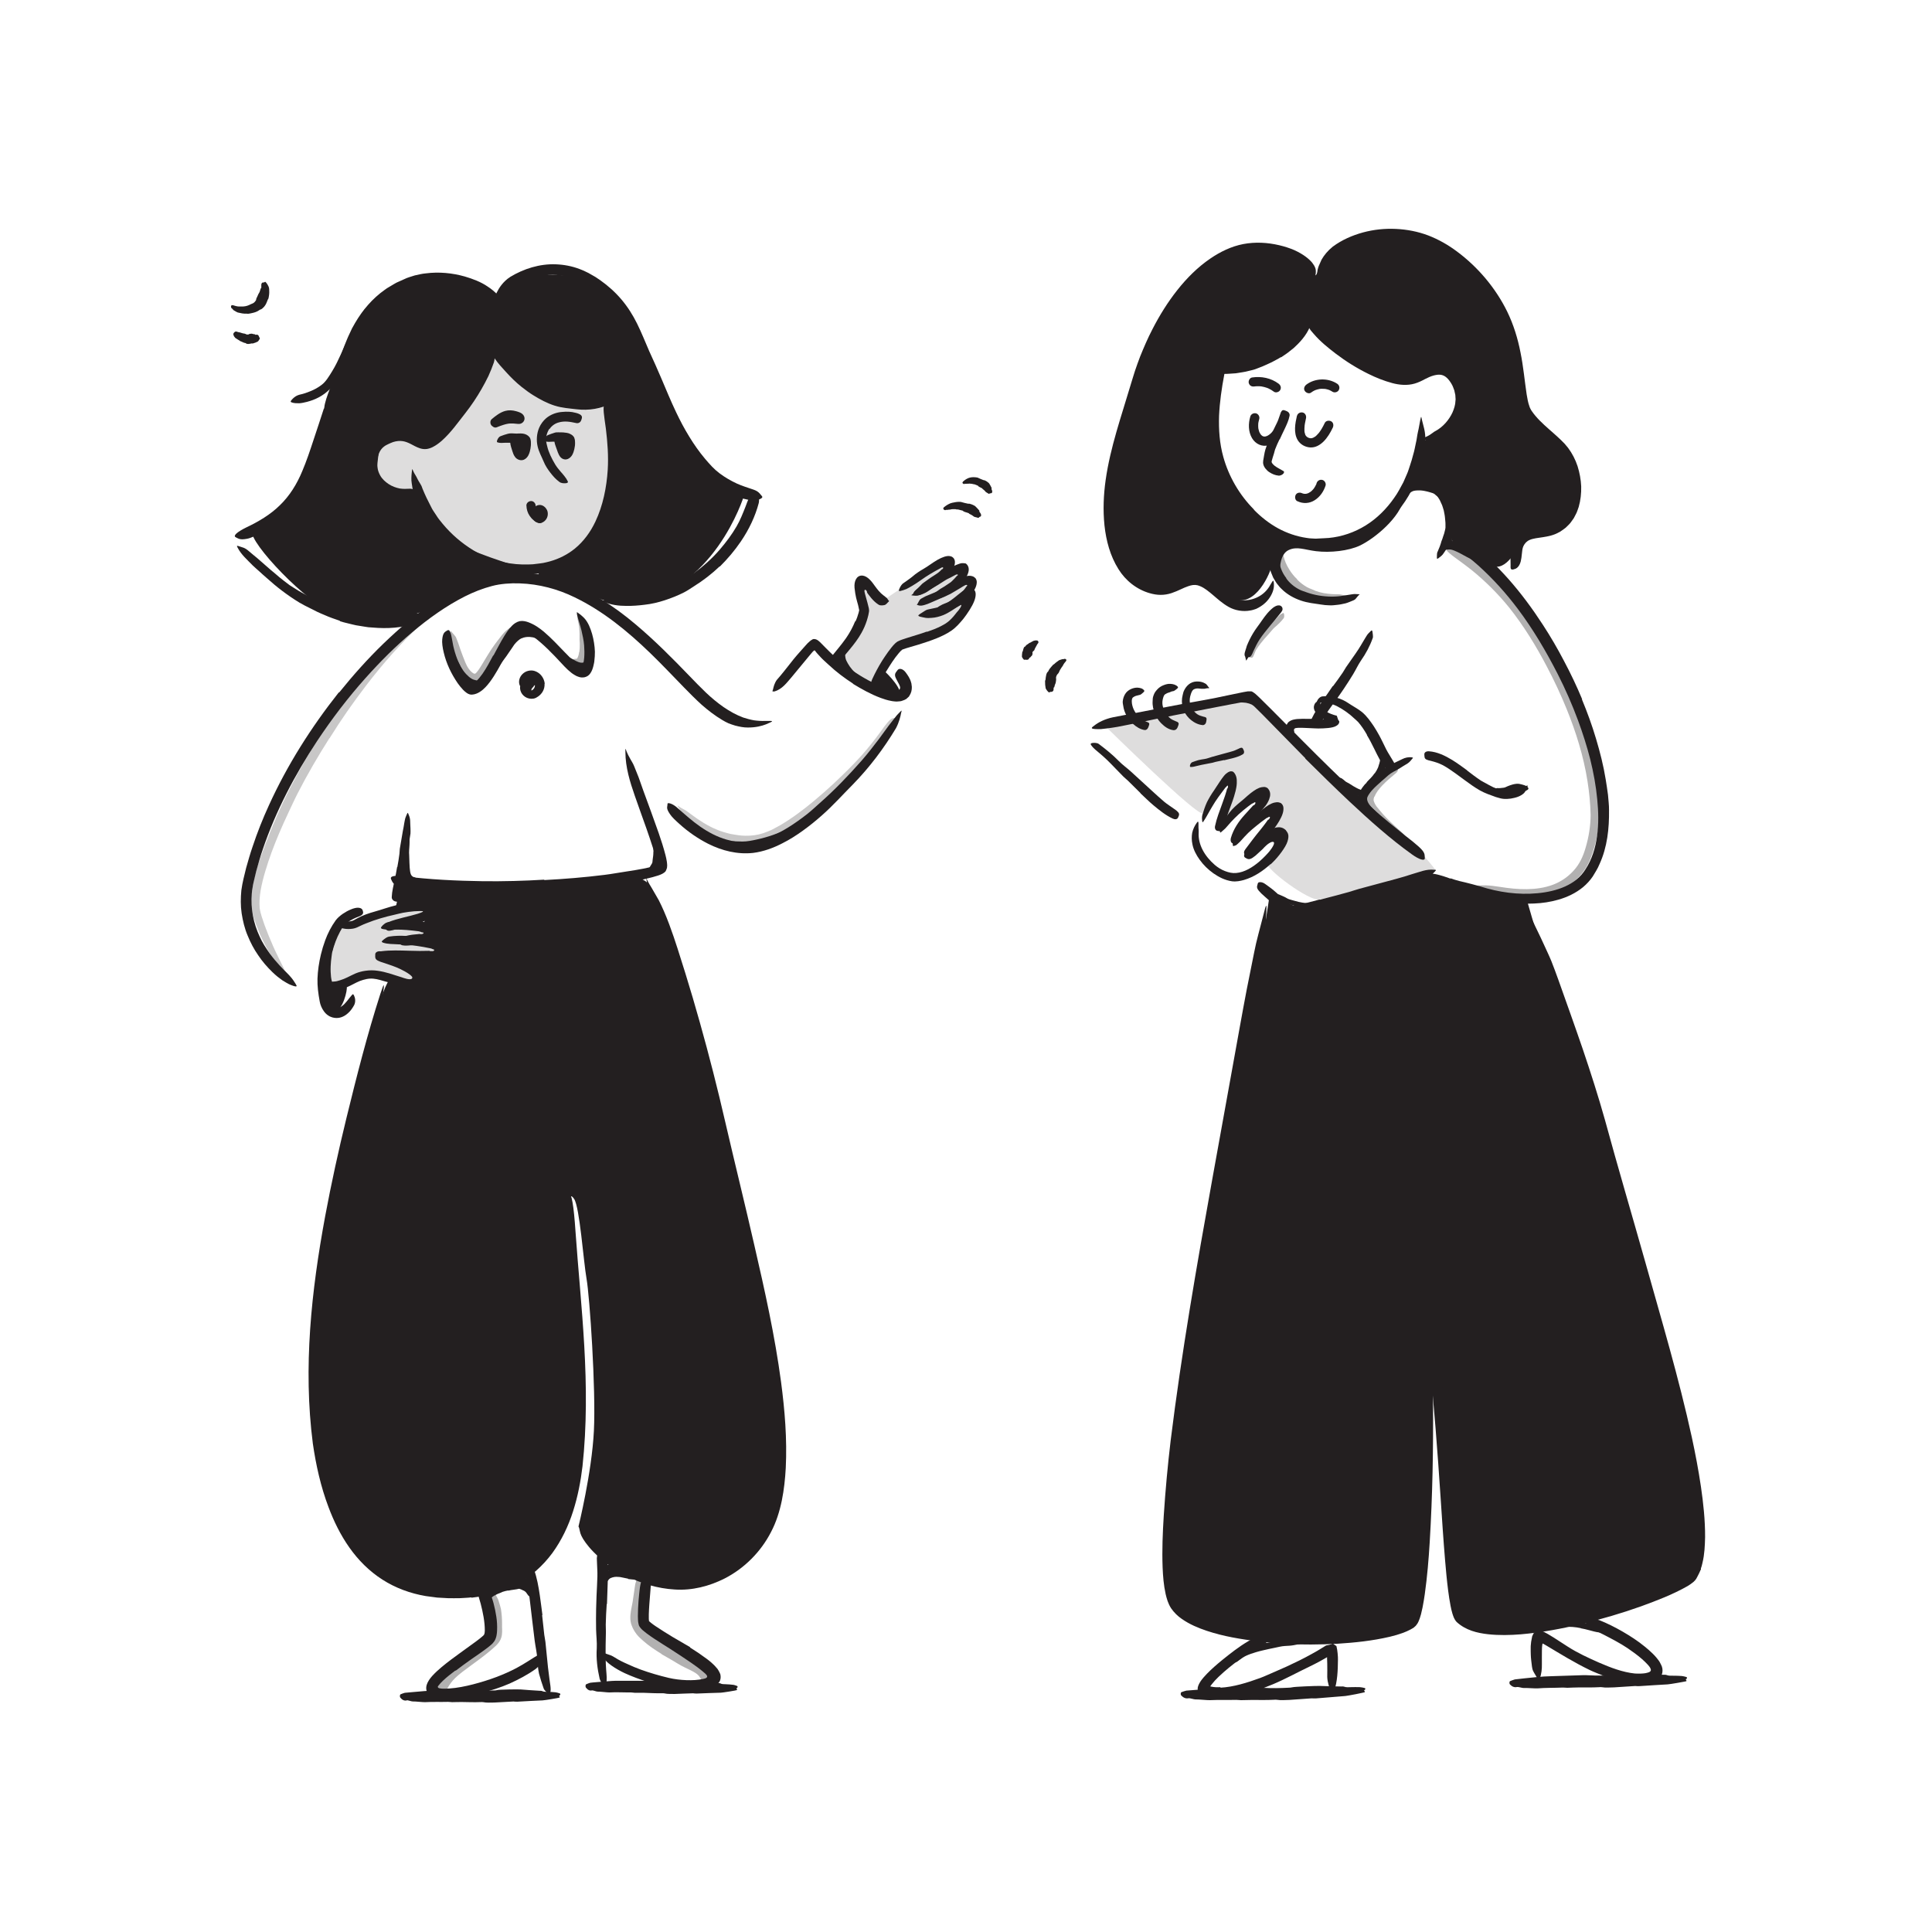 <?xml version="1.0" encoding="UTF-8"?><svg id="Layer_1" xmlns="http://www.w3.org/2000/svg" width="520" height="520" viewBox="0 0 520 520"><defs><style>.cls-1{opacity:.25;}.cls-2{opacity:.35;}.cls-3{opacity:.15;}.cls-3,.cls-4{fill:#231f20;stroke-width:0px;}</style></defs><path class="cls-4" d="M319.93,457.08c-.79.17-1.44-.15-2.02-.76-.18-.19-.15-.79.07-.87.44-.16.88-.31,1.33-.42.27-.06,4.59-.32,6.05-.45,1.42-.11,2.84-.14,4.26-.16,2.88-.03,5.77-.1,8.65-.17.64-.01,1.28,0,1.92.04,2.2.13,4.4.08,6.59-.04.37-.02.74-.02,1.09-.12.58-.16,6.53-.39,7.31-.36,1.92.09,3.85.11,5.77.15.27,0,.56-.04.82.05.59.22,1.18.14,1.78.13.82-.02,1.65-.03,2.48,0,.41.02.82.13,1.23.22.37.08.19.46.07.51-.36.14-.05.29,0,.45.01.05.03.12.02.16-.02.05-1.2.3-2.44.55-1.24.24-2.55.47-2.81.49-.13.01-7.03.58-7.83.64-.41.04-.83,0-1.24-.01-.2.01-5.73.41-5.95.42-1.15.02-2.3.15-3.45-.04-.23-.04-.46-.02-.69,0-1.97.1-3.95.06-5.93.05-1.01,0-2.02.04-3.03.06-.18,0-.36-.03-.55-.04-.23-.01-.46-.04-.69-.04-2.39.06-4.78-.03-7.17.08-.55.03-3.18-.24-3.81-.2-.36.02-1.51-.38-1.83-.32Z"/><path class="cls-4" d="M408.34,454.05c-.75.19-1.38-.1-1.95-.7-.18-.19-.16-.78.05-.87.42-.17.84-.34,1.27-.46.26-.07,4.41-.47,5.81-.62,1.36-.15,2.73-.21,4.09-.25l8.33-.27c.62-.02,1.23,0,1.85.03,2.12.12,4.23.08,6.35-.03.35-.02.71-.01,1.05-.11.56-.16,6.29-.32,7.04-.27,1.85.12,3.7.18,5.56.27.26.01.54-.03.79.07.57.23,1.13.17,1.71.18.79,0,1.59.02,2.38.08.39.03.79.16,1.18.26.35.09.18.47.06.51-.35.13-.05.29-.01.44.01.05.03.12.02.16-.02.05-1.16.26-2.36.47-1.2.21-2.46.4-2.71.41-.06,0-1.75.11-3.53.21-1.77.12-3.62.24-4,.26-.39.04-.79,0-1.19-.03-.19.01-5.51.35-5.72.37-1.1,0-2.21.14-3.31-.05-.22-.04-.44-.02-.66,0-1.9.1-3.79.07-5.69.07-.97,0-1.94.06-2.91.09-.17,0-.35-.02-.52-.03-.22-.01-.44-.04-.66-.03-2.29.1-4.59.04-6.88.22-.53.04-3.05-.16-3.66-.1-.34.03-1.46-.34-1.76-.26Z"/><path class="cls-4" d="M109.48,457.67c-.69.16-1.26-.16-1.75-.77-.16-.2-.12-.79.08-.87.38-.16.76-.31,1.15-.41.23-.05,3.97-.33,5.24-.46,1.23-.12,2.46-.15,3.7-.16l7.53-.13c.56,0,1.12.01,1.67.06,1.91.16,3.82.14,5.74.06.32-.01.64,0,.95-.1.5-.16,5.7-.23,6.37-.17,1.67.15,3.35.24,5.02.35.24.02.49-.02.71.08.51.24,1.02.19,1.54.21.72.02,1.44.05,2.15.13.36.04.71.18,1.06.29.32.1.14.47.03.51-.32.12-.06.29-.03.44.01.05.02.12,0,.16-.03.09-4.13.76-4.58.77-.05,0-1.58.08-3.18.15-1.6.09-3.27.18-3.61.2-.36.03-.72-.02-1.07-.05-.17,0-4.97.27-5.16.28-1-.01-1.99.1-2.99-.1-.2-.04-.4-.02-.6-.02-1.71.07-3.43.01-5.14-.02-.88-.01-1.75.03-2.63.04-.16,0-.32-.03-.47-.04-.2-.02-.4-.04-.6-.04-2.07.06-4.15-.04-6.22.08-.48.03-2.76-.23-3.31-.19-.31.02-1.32-.38-1.59-.31Z"/><path class="cls-4" d="M159.35,454.97c-.65.17-1.18-.15-1.66-.76-.15-.19-.12-.79.06-.87.36-.16.72-.31,1.09-.42.22-.07,3.78-.32,4.99-.43,1.17-.11,2.34-.12,3.51-.11,2.38.01,4.76,0,7.14,0,.53,0,1.06.03,1.59.09,1.81.19,3.62.22,5.44.18.3,0,.61.01.9-.08.48-.15,5.4-.11,6.04-.04,1.58.19,3.16.3,4.75.45.23.02.47-.01.67.1.48.25.96.21,1.45.23.68.03,1.36.07,2.04.16.34.04.67.19,1,.3.3.1.13.47.03.51-.31.11-.06.29-.03.44,0,.05.02.12,0,.16-.03.09-3.94.71-4.36.71-.1,0-5.8.18-6.45.23-.34.02-.68-.04-1.02-.07-.16-.02-4.72.18-4.9.18-.94-.03-1.89.06-2.83-.16-.18-.04-.38-.03-.57-.03-1.62.03-3.25-.06-4.87-.12-.83-.03-1.66,0-2.49,0-.15,0-.3-.04-.45-.05-.19-.02-.38-.05-.56-.05-1.96.02-3.93-.11-5.89,0-.45.02-2.61-.26-3.13-.22-.29.02-1.24-.39-1.5-.32Z"/><g class="cls-1"><path class="cls-4" d="M88.66,198.69c-3.06,4.81-5.94,9.75-8.54,14.83-.95,1.85-1.8,3.76-2.69,5.63-1.56,3.32-3.01,6.68-4.28,10.11-.64,1.71-1.21,3.45-1.73,5.19-.53,1.74-.97,3.5-1.28,5.28-.26,1.57-.38,3.17-.25,4.7l.21,1.1c.09.38.22.77.33,1.15.24.77.5,1.53.77,2.29.72,1.94,1.49,3.86,2.34,5.76.42.95.86,1.89,1.32,2.81.47.92.89,1.87,1.38,2.78.55,1.18.54,1-.33.26-.43-.38-1.01-.95-1.68-1.68-.64-.74-1.3-1.68-1.9-2.75-.53-.95-1.04-1.91-1.52-2.89l-.71-1.47-.62-1.51c-.41-1.01-.77-2.04-1.12-3.08-.17-.52-.34-1.02-.46-1.67-.06-.3-.13-.61-.18-.91l-.06-.89c-.13-2.36.21-4.58.65-6.75.48-2.15,1.07-4.28,1.85-6.32,1.77-4.92,3.76-9.94,6.03-14.74,2.51-5.27,5.33-10.37,8.32-15.36,1.85-3.07,3.78-6.09,5.79-9.05,3.05-4.49,6.31-8.86,9.74-13.02,2.66-3.24,5.31-6.4,8.3-9.33.67-.63,1.31-1.27,2.01-1.88,2.66-2.22,3.74-2.65,4.71-2.53.22.03.49.03.65.1.56.26-.35,1.36-2.14,2.98-5.3,4.87-10.38,10.6-15.05,16.71-3.48,4.54-6.78,9.26-9.81,14.15l-.06-.03Z"/></g><g class="cls-1"><path class="cls-4" d="M222.47,215.51c-2.93,2.48-5.94,4.86-9.19,6.98-1.22.73-2.36,1.57-3.67,2.18-4.53,2.46-10.07,2.79-14.87,1.32-2.14-.64-4.2-1.57-6.08-2.72-.6-.38-1.2-.76-1.76-1.2-.54-.46-1.12-.87-1.61-1.38-1.04-.95-1.98-2.03-2.64-3.29-.43-.76-.37-.66.25-.23.32.21.76.51,1.36.79.57.3,1.11.76,1.74,1.21,2.18,1.62,4.42,3.1,6.89,4.1,1.22.54,2.51.88,3.8,1.2,1.31.23,2.63.47,3.97.47,1.6.03,3.25-.17,4.82-.7.78-.26,1.53-.6,2.3-.93.74-.41,1.49-.78,2.22-1.2,3.21-1.89,6.25-4.18,9.16-6.61,1.79-1.49,3.55-3.04,5.26-4.64,2.58-2.43,5.13-4.92,7.49-7.54,1.82-2.05,3.48-4.16,5.07-6.33.36-.47.69-.95,1.03-1.43,1.35-1.74,1.83-2.23,2.6-2.3.17-.02.37-.06.51-.04.49.06.3,1.04-.54,2.51-2.59,4.24-6.04,8.13-9.64,11.86-2.67,2.78-5.52,5.41-8.43,7.96l-.04-.04Z"/></g><path class="cls-3" d="M298.1,196.05s24.45,24.03,25.58,22.78c1.13-1.26,7.13-12.01,7.75-10.26.62,1.74-1.58,11.26-1.58,11.26,0,0,10.2-8.33,10.58-6.84s0,4.96,0,4.96c0,0,3.69-2.67,3.73-.82.04,1.85-1.98,6.56-1.98,6.56l2.47,1.15s-2.08,4.97-3.78,6.55c-1.7,1.58,10.21,10.24,13.52,10.68s32.13-7.73,32.13-7.73c0,0-4.45-5.97-7.77-8.08-3.32-2.11-43.4-38.81-43.4-38.81l-37.24,8.61Z"/><path class="cls-4" d="M425.49,438.22c-.72-.15-1.46-.27-2.21-.32-.27-.02-.54,0-.82-.03-.96-.08-1.95-.11-2.92,0-.43.04-.86.15-1.28.25-.26.1-.54.12-.82.15-.28.03-.55.12-.83.17-.35.07-.05-.39.52-.78.12-.1.25-.18.38-.27l.19-.14.21-.08c.28-.11.57-.18.86-.26.58-.15,1.17-.26,1.77-.28.72-.04,1.45-.19,2.19-.22.81-.02,1.62.06,2.42.16.49.06.98.15,1.47.25.74.14,1.46.35,2.18.52.56.14,1.14.19,1.71.32.13.02.26.04.38.08.46.14.54.35.44.8-.02.1-.04.21-.07.31-.1.33-.4.54-.74.53-.99-.09-1.91-.38-2.87-.63-.71-.19-1.43-.37-2.16-.49v-.04Z"/><path class="cls-4" d="M338.77,442.57c1.06-.25,2.14-.43,3.21-.57.39-.05.77-.17,1.16-.2,1.38-.15,2.77-.23,4.14-.31.61-.04,1.22-.07,1.83-.11l.58-.04c.2,0,.39.04.59.06.39.06.78.09,1.17.14.24.03.21.07.01.16-.2.1-.56.29-.99.48l-.57.27c-.19.09-.38.08-.57.14-.38.07-.76.14-1.15.22-.77.14-1.54.17-2.33.21-.94.05-1.89.31-2.82.5-1.03.2-2.06.43-3.08.67-.63.14-1.26.31-1.88.49-.94.28-1.87.59-2.75,1-.68.33-1.28.77-1.87,1.21l-.39.29c-.49.34-.72.32-1.11-.03-.09-.08-.19-.15-.27-.24-.27-.29-.23-.7.12-1.05,1.02-1.06,2.39-1.77,3.78-2.31,1.03-.41,2.1-.72,3.17-1.01v.04Z"/><path class="cls-4" d="M341.73,240.91l-3.61,23.33s-15.06,78.59-15.95,84.28c-.89,5.69-5.23,36.89-5.37,38.05s-2.39,26-2.31,30.52-.59,12.41,2.23,14.97c2.82,2.56,11.38,5.98,11.38,5.98,0,0,19.25,2.33,23.95,2.55,4.71.22,19.07,1.14,23.15-1.57,4.08-2.71,5.84-3.48,5.84-3.48l2.55-38.21.84-35.76,2.82,8.47.85,25.83,2.32,29.93s1.97,8.54,4.74,10.56c2.78,2.02,13.03,2.53,13.03,2.53l23.07-4.48s18.76-6.42,21.13-7.89c2.37-1.47,6.14-3.7,5.28-4.53s.12-20.71.12-20.71l-18.09-66.51-14.24-48.02-10.69-31.36-3.79-13.07s-7.57-.6-10.17-1.4c-2.6-.8-13.65-6.81-17.2-5.72-3.54,1.08-35.75,10.5-35.75,10.5l-6.14-4.78Z"/><g class="cls-2"><path class="cls-4" d="M338.53,171.32c.53-.58,1.07-1.15,1.62-1.72.2-.21.36-.44.57-.64.72-.71,1.51-1.35,2.27-2,.34-.29.65-.6.96-.92.2-.19.38-.42.6-.6.23-.16.49-.31.75-.43.17-.07.28.08.32.35.04.26.07.68-.08.98-.68.91-1.48,1.68-2.35,2.42-.52.44-.94,1.01-1.4,1.52-.51.56-1.02,1.13-1.52,1.71-.3.36-.61.72-.89,1.09-.43.56-.88,1.13-1.24,1.74-.28.47-.44,1.01-.67,1.5-.05.11-.08.22-.14.33-.21.39-.39.45-.86.29-.11-.04-.21-.06-.32-.11-.34-.14-.51-.46-.45-.81.16-1.07.7-1.99,1.32-2.86.45-.65.96-1.27,1.47-1.88l.04.03Z"/></g><g class="cls-2"><path class="cls-4" d="M349.11,155.97c.79.82,1.72,1.52,2.73,2.1.37.21.78.33,1.16.5,1.34.66,2.86,1.07,4.45,1.24.7.08,1.43.13,2.15.14.46.03.93-.03,1.4.09.46.1.91.19,1.4.3.29.07.25.11,0,.22-.5.25-.93.47-1.22.61-1.84.64-3.83.81-5.84.31-1.18-.28-2.47-.43-3.65-.92-1.29-.55-2.44-1.3-3.51-2.17-.65-.54-1.24-1.13-1.8-1.76-.84-.95-1.55-2.03-2.12-3.18-.44-.89-.89-1.83-1.06-2.9-.03-.23-.1-.47-.08-.71,0-.91.32-1.16.96-1.17.15,0,.31-.01.45,0,.5.07.84.46.92.9.29,1.32.79,2.48,1.57,3.73.57.91,1.27,1.83,2.11,2.6l-.04.05Z"/></g><g class="cls-2"><path class="cls-4" d="M369.92,214.34c-.18.47-.28.92-.17,1.24.13.44.41,1.01.77,1.5.25.37.61.69.88,1.08,1.06,1.32,2.32,2.57,3.63,3.79.57.56,1.18,1.08,1.77,1.61.79.65,1.48,1.46,1.99,2.4.15.29.03.31-.27.21-.28-.12-.81-.27-1.3-.55-.9-.48-1.68-1.1-2.53-1.69-.85-.58-1.62-1.28-2.36-2.04-.88-.91-1.96-1.7-2.86-2.72-.49-.56-.91-1.21-1.29-1.89l-.24-.55-.12-.28-.08-.34c-.14-.46-.1-.91-.07-1.35.15-1.06.64-1.9,1.14-2.67.78-1.16,1.76-2.11,2.74-3.02.77-.7,1.5-1.42,2.36-2.05.19-.13.37-.28.57-.4.78-.43,1.15-.36,1.48.04.08.09.16.18.22.28.19.34,0,.74-.41,1.1-1.26,1.05-2.61,2.17-3.78,3.42-.86.92-1.67,1.94-2,2.93h-.05Z"/></g><g class="cls-2"><path class="cls-4" d="M422.37,185.61c2.79,6.29,5.1,12.82,6.59,19.58.55,2.46,1.05,4.94,1.31,7.46.26,2.22.34,4.44.3,6.71-.09,2.29-.44,4.51-.94,6.7-.52,2.19-1.14,4.32-2.17,6.42-1.05,2.08-2.59,3.88-4.41,5.27-1.62,1.23-3.46,2.18-5.4,2.77-1.94.57-3.93.87-5.91.92-2.54.08-5.06-.14-7.53-.55-2.48-.4-4.91-.96-7.24-1.82-1.44-.61-1.22-.63.14-.71.68-.05,1.63-.06,2.77-.07,1.13.03,2.42.2,3.8.41,4.85.78,9.86,1.06,14.23-.55,2.16-.8,4.12-2.13,5.65-3.84,1.56-1.71,2.54-3.79,3.22-6.18.83-2.8,1.33-5.84,1.34-8.81-.07-3.01-.37-6.1-.85-9.11-1.05-6.64-3.07-13.14-5.62-19.42-1.57-3.86-3.35-7.66-5.3-11.36-2.93-5.61-6.28-11.05-10.19-15.95-3.07-3.78-6.48-7.15-10.19-10.15-.81-.67-1.67-1.24-2.5-1.9-3.17-2.3-4.18-3.03-4.53-4.09-.08-.24-.22-.51-.24-.71-.03-.33.36-.38,1.09-.16.72.24,1.84.64,3.1,1.46,7.64,4.62,14.3,11.6,19.5,19.38,3.92,5.77,7.16,11.95,10.06,18.25l-.06.04Z"/></g><path class="cls-4" d="M337.02,189.68c-.51-.24-1.06-.42-1.64-.52-.21-.04-.42-.03-.64-.06-.76-.08-1.57-.09-2.37-.09-.36,0-.72,0-1.07-.01-.46-.02-.92-.07-1.36-.2-.14-.04-.12-.05,0-.08.12-.02.35-.1.6-.14.45-.07.89-.17,1.34-.26.45-.05.9-.1,1.37-.11.56-.01,1.14-.13,1.74-.14.65-.01,1.32.06,1.96.22.4.09.78.22,1.16.36.58.22,1.12.5,1.65.8.41.23.86.41,1.28.66.09.05.19.1.28.17.29.27.28.47.03.81-.06.08-.11.16-.17.23-.21.24-.51.32-.77.24-.4-.1-.69-.3-1.01-.48-.32-.18-.63-.36-.93-.57-.46-.3-.95-.59-1.47-.8v-.03Z"/><path class="cls-4" d="M349.61,244.16c-.58-.16-1.15-.33-1.71-.53-.21-.07-.42-.1-.62-.19-.71-.28-1.4-.62-2.06-.99-.3-.17-.59-.32-.88-.49-.37-.21-.76-.42-1.04-.77-.18-.2.56-.59.96-.43.72.34,1.47.58,2.17,1.03.43.26.94.35,1.42.5.53.16,1.07.31,1.62.44.34.07.67.15,1.02.2.52.08,1.04.15,1.56.14.4-.01.79-.13,1.17-.23.08-.02.17-.05.25-.06.31-.05.42.05.54.44.03.09.06.18.08.26.08.3-.03.57-.28.7-.75.4-1.6.38-2.41.32-.61-.06-1.2-.17-1.79-.31v-.03Z"/><path class="cls-4" d="M363.83,213.22c-.41-.29-.82-.59-1.21-.89-.15-.11-.31-.18-.45-.3-.47-.43-.94-.88-1.41-1.31-.21-.19-.44-.34-.62-.56-.25-.26-.47-.55-.7-.82-.14-.17.27-.23.67-.11l.56.12c.18.05.38.07.51.19.28.2.56.41.81.65.31.3.72.44,1.09.66.39.25.79.51,1.19.75.25.15.5.3.76.43.39.2.78.41,1.2.54.33.1.68.09,1.02.12.07.01.15,0,.22.03.27.06.28.29.21.7l-.05.29c-.07.31-.27.56-.53.66-.73.19-1.36-.1-1.98-.37-.46-.21-.89-.48-1.32-.75l.02-.04Z"/><path class="cls-4" d="M370.01,208.15c.35-.47.63-.99.88-1.54.09-.2.13-.42.2-.63.27-.74.44-1.54.43-2.36,0-.36-.06-.72-.14-1.07-.12-.45-.19-.91-.27-1.39-.02-.15.08-.18.25-.11.17.07.45.21.63.46.33.44.49.96.6,1.48.11.52.15,1.06.09,1.6-.07.64-.04,1.3-.16,1.95-.13.71-.4,1.4-.75,2.03-.21.39-.45.76-.71,1.12-.39.54-.85,1.02-1.29,1.5-.34.38-.65.8-1.05,1.14-.09.08-.16.16-.26.23-.36.24-.55.19-.84-.17-.07-.08-.14-.16-.2-.25-.2-.29-.2-.63-.05-.86.23-.35.46-.68.7-.99.27-.28.54-.55.8-.82.39-.41.78-.85,1.1-1.34l.04.02Z"/><path class="cls-4" d="M372.02,206.75c.08-.12.15-.24.21-.37.02-.05.02-.1.05-.15.07-.17.21-.33.27-.51.03-.08.05-.16.06-.24.01-.11.02-.21.07-.32.03-.07.3.03.35.16.05.24.07.48,0,.71-.04.14-.04.29-.08.43-.05.15-.11.3-.17.45-.04.09-.08.18-.12.27-.06.14-.14.26-.18.4-.04.11-.03.23-.05.35,0,.03,0,.06,0,.08-.03.09-.09.09-.3,0l-.14-.07c-.16-.08-.27-.18-.28-.26-.04-.23.03-.39.12-.56.06-.12.13-.24.2-.37h.02Z"/><path class="cls-4" d="M407.93,212.69c-.38,0-.82.07-1.27.18-.17.04-.32.12-.49.16-.61.15-1.31.25-1.98.22-.3-.01-.6-.01-.9-.06-.38-.05-.8-.17-1.06-.49-.08-.1.05-.24.24-.36.18-.12.4-.25.54-.23.51.07,1.05-.03,1.66-.09.37-.02.73-.25,1.12-.41.43-.17.9-.35,1.4-.48.31-.08.63-.14.97-.17.54-.05,1.05.06,1.56.21.39.12.84.21,1.25.52.09.07.19.13.26.22.28.34.16.58-.29.8-.1.05-.21.11-.32.15-.37.13-.71.15-.87.15-.38,0-.54-.07-.92-.18-.27-.06-.51-.15-.9-.11v-.04Z"/><path class="cls-4" d="M382.99,129.63c.74.14,1.47.32,2.16.64.25.12.52.15.76.31.85.48,1.64,1.14,2.14,1.96.25.33.44.71.65,1.05.09.24.19.48.27.72.04.25.07.51.07.76,0,.16-.1.16-.28.08-.17-.08-.45-.22-.62-.41-.65-.68-1.25-1.06-1.84-1.59-.15-.19-.4-.28-.61-.4l-.73-.23c-.54-.15-1.09-.32-1.69-.41-.36-.08-.73-.09-1.1-.12-.56,0-1.15,0-1.7.14-.43.12-.8.41-1.16.65-.08.05-.15.13-.23.18-.3.18-.48,0-.81-.63l-.23-.43c-.24-.49-.25-.97-.02-1.25.71-.75,1.71-1.03,2.7-1.13.74-.09,1.5-.03,2.25.04v.06Z"/><path class="cls-4" d="M393.83,146.89c.59.36,1.14.79,1.66,1.24.2.15.41.27.59.44.65.6,1.26,1.22,1.85,1.83.26.28.52.55.78.82.33.34.64.71.9,1.12.08.13.03.15-.12.13-.15-.03-.42-.06-.67-.19-.88-.44-1.75-.79-2.42-1.45-.41-.38-.97-.59-1.47-.85-.54-.31-1.1-.57-1.64-.89-.34-.19-.68-.37-1.03-.53-.53-.24-1.07-.49-1.63-.62-.44-.09-.91-.04-1.37-.01-.1,0-.2.03-.3.03-.36,0-.43-.24-.39-.9l.03-.46c.06-.51.29-.9.61-1.01.94-.24,1.87-.01,2.75.33.65.25,1.27.59,1.88.92l-.02.05Z"/><path class="cls-4" d="M390.83,144.98c0,.07-.02.13-.02.19,0,.02.02.02.02.04-.01.08-.03.18-.03.25,0,.03.02.04.04.05.03.01.09,0,.04.08-.03.06-.67.65-.71.64-.07-.02-.1-.07-.05-.2.03-.08-.04-.07-.05-.1-.02-.04-.03-.09-.04-.13,0-.03-.01-.06-.02-.08-.02-.04-.02-.09-.07-.1-.03,0-.12.04-.19.06-.01,0-.04.02-.05.02-.04,0,.02-.06.27-.31l.17-.17c.19-.19.36-.34.43-.38.19-.12.24-.08.27-.03.02.04.02.1.02.15l-.02.02Z"/><path class="cls-4" d="M344.51,153.43c0-.82.09-4.34,2.33-5.38,2.26-1.06,4.2-.09,7.35.3,3.89.48,8.81-.09,11.8-1.5,4.05-1.92,10.92-7.62,11.91-12.78.96-5.03-1.86.74-1.86.74,0,0-7.98,8.12-10.05,9.06-2.07.94-7.38,2.78-9.39,2.56-2-.22-7,0-8.03-.67-1.03-.67-6-2.45-5.85-2.34s-.55,3.09-.55,3.09l2.33,6.92Z"/><path class="cls-4" d="M342.35,151.54c.27,1.16-3.62,11.12-9.3,9.94-5.11-1.06-8.95-5.8-10.69-5.92-1.74-.12-4.78,2.61-8.05,2.62-3.27,0-4.89.13-6.73-1.12-1.84-1.25-6.76-6.35-8.44-12.55-1.68-6.2,1.42-23.78,1.42-23.78l8.51-24.77s8.74-18.01,10.8-20.11c2.06-2.1,11.8-8.95,15.02-9.2,3.23-.25,11.7,1.35,11.7,1.35l7.58,6.11s4.31-6.38,7.24-7.49c2.93-1.11,11.72-4.4,16.8-3.06,5.08,1.35,19.05,9.43,19.05,9.43l7.83,12.92s3.73,13.96,4.13,16.77-.02,8.91,1.99,9.75c2.02.84,10.83,8.33,10.94,10.04s2.37,10.92,2.37,10.92c0,0-2.51,7.58-5.02,8.6-2.51,1.02-9.79,2.2-10.01,3.12s-3.42,8.32-7.37,7.34c-2.91-.72-12.72-9.03-12.72-9.03,0,0,2.24-10.05-1.02-11.51-3.26-1.46-8.79-3.73-8.79-3.73l3.02-9.45s5.34-1.54,6.79-2.96,4.21-5.38,4.16-7.27c-.05-1.89-3.88-8.58-3.88-8.58,0,0-5.52.46-7.6,1.32s-5.59,1.46-6.7.82c-1.11-.64-12.41-5.04-12.41-5.04l-10.77-9.72s-2.19,2.58-5.05,4.89c-2.86,2.3-11.36,6.57-11.81,6.71s-7,1.02-7,1.02l-1.28,5.57s-.41,10.42.72,14.75c1.13,4.33,2.93,12.64,4.66,13.85s8.03,7.94,8.03,7.94l2.74,2.48-.86,7.03Z"/><path class="cls-4" d="M209.51,225.94c-1.44.52-2.9.99-4.4,1.31-.55.12-1.09.27-1.64.36-1.96.29-3.94.39-5.9.24-.87-.09-1.74-.21-2.58-.36-.54-.11-1.09-.22-1.62-.39-.52-.19-1.03-.41-1.52-.66-.31-.16-.24-.2.07-.21.31,0,.87-.05,1.48-.01,2.16.28,4.25.19,6.42.28,1.3.01,2.63-.28,3.93-.56,1.43-.31,2.85-.71,4.24-1.19.86-.3,1.71-.62,2.55-.99,1.27-.55,2.54-1.13,3.75-1.8.93-.53,1.83-1.09,2.74-1.64.2-.12.39-.25.6-.36.77-.43,1.07-.45,1.4-.27.07.04.16.08.22.13.19.17-.01.53-.51.96-1.5,1.23-3.14,2.45-5,3.33-1.36.7-2.77,1.32-4.21,1.88l-.02-.04Z"/><path class="cls-3" d="M224.86,178.55s4.91-9.02,6.35-11.15c1.43-2.13.72-11.42.72-11.42l3.77,3.63,2.12,1.93s17.54-12.15,17.91-10.88c.36,1.27.99,2.87.99,2.87,0,0,3.46-2.04,3.23,0-.23,2.04,1.63,3.39,1.63,3.39l-1.9,3.67s1.84.21,1.54.82-2.65,5.4-5.22,7.05-13.52,5.73-13.52,5.73l-3.93,4.77-3.73,5.78-9.96-6.18Z"/><path class="cls-4" d="M237.7,180.29s4.54,4.06,4.58,6.46-7.46-2.02-7.46-2.02l2.88-4.45Z"/><path class="cls-4" d="M228.59,181.61c-.5-.57-.93-1.19-1.29-1.87-.13-.24-.28-.48-.39-.73-.36-.91-.56-1.87-.59-2.82-.02-.42-.02-.85,0-1.27.09-.53.16-1.1.58-1.5.12-.13.17-.07.26.1.08.18.28.49.25.74.02.93-.02,1.79.14,2.75.08.57.39,1.1.67,1.6.31.56.7,1.08,1.13,1.59.26.31.55.61.86.88.47.42.96.83,1.5,1.16.43.25.9.41,1.33.63.1.05.2.08.29.14.35.2.41.36.3.73-.02.08-.04.17-.07.25-.1.27-.37.4-.69.35-.47-.08-.94-.21-1.39-.39-.43-.22-.84-.49-1.25-.78-.6-.44-1.16-.95-1.68-1.51l.03-.03Z"/><path class="cls-4" d="M226,178.92c-.02-.15-.04-.32-.06-.46,0-.05-.06-.09-.06-.15,0-.19.02-.42.03-.6,0-.08-.03-.16-.07-.23-.05-.09-.15-.16-.05-.3.06-.08,1.17-.33,1.23-.26.1.15.14.3.06.53-.05.14.06.21.09.31.02.12.05.24.07.37.02.08.03.15.06.22.04.11.07.23.15.31.06.06.2.07.31.1.02,0,.06,0,.07.01.06.04,0,.12-.31.38l-.21.18c-.24.2-.46.33-.57.34-.32.02-.47-.14-.57-.31-.08-.13-.12-.28-.17-.42l.03-.02Z"/><path class="cls-3" d="M89.12,253.33s-1.05-2.76,5.9-4.14c6.95-1.38,16.36-6.46,19.37-5.15,3.01,1.32-.96,4.54-.96,4.54,0,0,2.48,1.99,2.66,2.77s3.12,4.76,1.56,5.5-12.53,1.04-12.53,1.04c0,0,7.92,4.02,6.82,5.54s-10.54-1.05-10.54-1.05l-11.06,2.83s-2.05-.43-2.03-2.54c.02-2.11.81-9.34.81-9.34Z"/><path class="cls-4" d="M87.23,260.67c.02-.95.09-1.89.2-2.82.04-.34.03-.68.09-1.02.19-1.19.59-2.34.97-3.47.17-.5.32-1.01.46-1.51.09-.32.2-.64.35-.95.13-.31.31-.6.59-.85.17-.15.27-.08.42.17.07.12.17.29.27.49.08.19.11.38.09.57-.07.66-.24,1.28-.43,1.89-.17.62-.37,1.24-.58,1.86-.24.75-.3,1.57-.41,2.36-.12.87-.22,1.75-.25,2.64-.02.55-.03,1.09,0,1.64.04.82.1,1.65.32,2.43.17.6.48,1.14.8,1.63.08.1.15.21.23.31.26.4.25.57-.05.93-.07.08-.13.17-.21.24-.25.25-.63.25-.95-.07-.96-.94-1.45-2.3-1.69-3.59-.18-.97-.23-1.93-.25-2.88h.04Z"/><path class="cls-4" d="M93.31,265.58c.3.68-1.05,6.67-3.38,6.58-1.77-.07-2.6-6.58-2.6-6.58h5.98Z"/><g class="cls-2"><path class="cls-4" d="M178.11,445.2c-1.71-1.06-3.45-2.19-5.04-3.61-.58-.52-1.18-1.04-1.69-1.68-.21-.3-.43-.58-.62-.89-.18-.33-.37-.63-.52-.98-.14-.36-.29-.66-.4-1.08-.11-.4-.15-.79-.18-1.17-.06-1.49.26-2.77.5-4.02.11-.56.2-1.07.26-1.64.08-.56.17-1.11.25-1.67.11-.71.19-1.42.32-2.13.18-.7.38-1.41.68-2.09.2-.43.17-.37.31.03.15.4.53,1.14.71,1.99.05,1.48.09,2.96-.02,4.42-.2,1.56-.55,2.93-.7,4.22-.05.38-.05.75,0,1.08.03.17.06.3.13.47l.23.51c.37.66.85,1.29,1.42,1.88,1.25,1.3,2.84,2.41,4.5,3.43,1.02.63,2.08,1.23,3.16,1.82.81.45,1.64.94,2.43,1.42.75.46,1.56.85,2.41,1.24,1.28.61,2.82,1.08,4.02,2.54.26.31.48.66.65,1.04.51,1.48.15,1.98-.59,2.21-.17.06-.33.12-.49.15-.52.08-1.05-.43-1.3-.97-.22-.41-.44-.7-.73-.97-.3-.26-.68-.52-1.14-.78-.92-.53-2.15-1.03-3.42-1.72-1.03-.57-1.71-1.03-2.58-1.53l-2.6-1.49.03-.06Z"/></g><path class="cls-4" d="M169.05,424.9c-.7-.14-1.41-.28-2.11-.43-.15-.03-.24-.03-.31-.03-.08,0-.17,0-.25-.01-.63-.09-1.39.02-2.05.32-.29.15-.52.38-.68.64-.13.15-.23.32-.34.49-.14.17-.32.35-.44.58-.1.14-.19.13-.38-.01-.18-.14-.51-.45-.66-.89-.04-.36.03-.73.12-1.09.12-.35.36-.63.59-.89.49-.51,1.08-.89,1.73-1.02.77-.14,1.5-.42,2.33-.38.51.04.73.11,1.1.16l1.01.15c.43.06.85.11,1.27.17.65.08,1.31.2,1.96.24.51.01,1.02.01,1.53.06.11.01.22,0,.34.04.41.1.51.27.51.74,0,.11,0,.21,0,.31-.03.34-.25.6-.56.71-.92.29-1.81.55-2.69.42-.66-.05-1.34-.1-2.03-.19v-.06Z"/><g class="cls-2"><path class="cls-4" d="M126.68,445.11c1.47-1.04,2.91-2.09,4.25-3.25.51-.43.91-.88,1.22-1.24.28-.34.43-.58.52-.98.09-.4.11-.93.12-1.51.02-1.15,0-2.3-.1-3.45-.1-1.02-.23-2.04-.38-3.04-.23-1.29-.34-2.6-.39-3.96-.02-.42,0-.37.24-.08.12.15.29.36.52.61.24.25.49.55.68.9l.49.95.24.48.16.5c.21.66.42,1.34.58,2.02.21,1.38.32,2.78.3,4.18-.04.84.1,1.65-.04,2.75-.07.53-.26,1.13-.54,1.61-.27.49-.61.88-.94,1.22-1.43,1.36-2.86,2.48-4.36,3.61l-2.74,2.02c-1.37,1.02-2.77,2.01-3.96,3.15-.92.89-1.67,1.92-2.18,2.94-.1.23-.17.46-.28.68-.18.38-.39.62-.56.78-.22.15-.45.23-.76.29-.14.03-.28.08-.4.09-.21.02-.37-.08-.52-.33-.13-.24-.35-.69-.25-1.15.03-.75.32-1.42.65-2.03.33-.62.73-1.17,1.15-1.71.86-1.03,1.83-1.9,2.82-2.72,1.46-1.2,2.98-2.26,4.43-3.36l.04.05Z"/></g><path class="cls-4" d="M140.57,427.92l-.73-.28c-.23-.08-.47-.15-.73-.19-.18-.04-.37,0-.56-.02-.67-.07-1.39-.05-2.1.12-.31.08-.61.21-.88.37-.4.13-.7.41-1.28.29-.17-.02-.19-.08-.2-.3,0-.17-.01-.34-.02-.48,0-.1,0-.22,0-.3.02-.08.06-.14.11-.2.16-.19.34-.38.52-.55.19-.16.43-.24.65-.34.46-.18.95-.31,1.45-.34.6-.04,1.19-.26,1.81-.29.67-.03,1.39.06,2.01.21.39.1.79.24,1.19.4.61.25,1.22.72,1.64,1.32.32.45.64.93.82,1.43.04.11.09.21.12.33.07.42-.13.55-.72.64-.14.02-.27.04-.41.05-.46.03-.86-.1-1.03-.31-.25-.29-.39-.55-.52-.72-.13-.17-.19-.24-.27-.32-.12-.12-.42-.34-.89-.48v-.05Z"/><path class="cls-4" d="M141.07,427.05c-.05-.2-.12-.4-.23-.57-.04-.06-.11-.07-.14-.14-.14-.23-.32-.45-.54-.61-.1-.08-.21-.06-.32-.11-.14-.03-.27-.05-.44-.2-.05-.05-.07-.23-.04-.45.03-.21.11-.5.23-.57.43-.32.93-.22,1.28.06.21.17.48.18.71.3.25.13.47.31.67.49.13.11.24.24.34.34.16.16.31.32.56.62.17.23.4.26.51.38.03.02.07.04.09.07.06.11-.06.22-.53.53l-.31.21c-.36.22-.69.35-.89.34-.28-.02-.57-.08-.67-.18-.03-.02-.06-.03-.07-.03,0,0-.08.04.17-.11.09-.05.17-.11.25-.17l.02-.02-.13.11-.27.25c-.08.08-.02.03-.05.04-.09-.17-.17-.35-.26-.52l.03-.04Z"/><path class="cls-4" d="M136.78,428.07c-.48.09-.97.2-1.46.36-.17.06-.33.16-.51.23-.62.23-1.24.49-1.83.83-.26.15-.5.34-.72.54-.15.12-.28.28-.42.36-.07.04-.13.08-.2.12-.05.04-.12.06-.24.08-.14.03-.21.05-.37-.13-.21-.19-.31-.66-.12-.93.14-.26.29-.38.45-.51.16-.13.32-.26.49-.38.34-.24.71-.45,1.1-.62.47-.2.88-.53,1.35-.77.52-.25,1.05-.46,1.6-.62.34-.1.68-.18,1.03-.25.52-.12,1.05-.16,1.57-.26.4-.06.8-.22,1.21-.31.09-.02.18-.06.27-.05.34,0,.44.13.49.59.01.1.03.21.03.31,0,.35-.13.63-.35.75-.65.35-1.28.36-1.92.47-.48.07-.96.12-1.44.25v-.04Z"/><path class="cls-4" d="M108.1,237.24l-1.74,7.63,9.73-.06-2.66,4.57,7.74,1.61-3.67,2.34s4.19,1.17,2.48,2.55c-1.72,1.38-11.88,2.95-11.88,2.95,0,0,6.35,2.58,5.33,5-1.02,2.42-5.33.26-5.33.26l-2.98-.85s-1.54,1.57-3.07,7.47-10.93,43.85-11.34,45.8-5.82,36.39-6.04,42.61c-.23,6.22-.84,30.76,2.07,38.14,2.91,7.37,8.23,17.43,12.72,23.11,4.49,5.69,14.91,8.16,20.53,7.99,5.62-.17,14.63-1.77,17.28-3.29,2.65-1.52,9.75-7.82,11.28-10.65,1.53-2.83,6.39-17.73,7.15-22.53.77-4.8,0-31.91,0-31.91l-2.62-35.85s-.03-3.68,1.46-1.42,2.49,16.66,3.33,21.46c.85,4.8,2.54,29.65,1.98,40.94-.56,11.29-4.15,25.76-4.15,25.76,0,0,7.39,10.57,13.02,11.82s16.62,4.71,20.87,3.16,13-7.45,14.77-10.19,5.07-11.6,5.07-11.6l1-19.25-3.31-24.9-6.29-28.44-9.93-40.3-7.73-29.97-6.91-18.55s.19-7.65-8.05-6.41c-8.23,1.24-41.38,3.18-41.38,3.18l-18.72-2.19Z"/><path class="cls-4" d="M108.15,232.94c-.02-.76.09-1.53.15-2.29.02-.28,0-.55.04-.82.12-.97.34-1.92.54-2.86.09-.42.12-.84.22-1.25.12-.53.28-1.05.5-1.55.07-.16.12-.12.19.03.07.15.21.44.28.75.27,1.12.16,2.14.04,3.2-.09.63,0,1.3.02,1.94.01.71.04,1.43.07,2.14.01.44.03.88.07,1.32.07.67.11,1.33.35,1.85.19.41.56.62.87.71.07.02.14.01.2.02.18.05.17.23.21.8l.04.38c.05.42-.19.82-.75.85-.8,0-1.49-.45-1.97-1.01-.49-.59-.72-1.24-.86-1.83-.19-.88-.2-1.59-.26-2.38h.05Z"/><path class="cls-4" d="M175.88,229.27c.02-.74-.04-1.52-.16-2.3-.04-.29-.14-.56-.18-.85-.15-1.03-.39-2.07-.71-3.09-.14-.45-.35-.88-.48-1.33-.2-.57-.39-1.16-.52-1.77-.04-.19.02-.19.19-.09.16.1.48.28.73.54l.64.73c.21.25.43.49.55.78.28.56.52,1.15.7,1.77.21.74.6,1.45.85,2.21.29.83.41,1.72.5,2.6.06.55.07,1.1.05,1.66,0,.42-.06.84-.11,1.26-.02.21-.09.41-.13.62-.04.2-.08.41-.17.67-.26.74-.71,1.37-1.21,1.84-.11.1-.21.22-.34.29-.48.25-.7.2-1.03-.16-.07-.08-.15-.15-.21-.23-.2-.25-.19-.66,0-.97.26-.51.56-.84.68-1.15.13-.33.06-.31.14-.9.09-.67.22-1.37.19-2.12h.05Z"/><path class="cls-4" d="M177.19,225.94c.24.97.42,1.98.55,2.99.05.37.1.75.12,1.13.04,1.35-.35,2.81-1.24,3.86-.1.12-.18.24-.28.35l-.34.29c-.23.19-.42.42-.69.54-.32.18-.64.38-.98.51-.35.11-.7.21-1.05.3-.22.05-.2,0-.06-.16.14-.15.4-.42.72-.64.31-.16.52-.46.78-.66.28-.18.46-.45.67-.67.42-.47.65-1.02.88-1.59.18-.73.19-1.55.04-2.37-.1-.9-.33-1.83-.58-2.74l-.52-1.7c-.24-.87-.51-1.75-.78-2.61-.24-.66-.47-1.31-.73-1.96-.06-.14-.11-.28-.16-.43-.19-.54-.14-.75.03-.94.04-.04.07-.09.11-.12.11-.09.37.07.58.44.54,1.12,1.27,2.22,1.9,3.39.42.89.86,1.78,1.08,2.78h-.04Z"/><path class="cls-4" d="M144.04,184.31c-.14.11-.28.23-.39.37-.04.05-.02.12-.07.16-.19.17-.39.37-.5.59-.06.1-.05.2-.04.3.03.13.02.25-.16.4-.06.05-.36.08-.69.07-.32,0-.72-.06-.81-.15-.18-.17-.19-.36-.17-.54.02-.18.08-.37.21-.53.15-.2.07-.43.14-.64.09-.23.2-.44.33-.65.08-.13.16-.25.23-.37.11-.19.26-.35.32-.56.05-.16,0-.38.08-.54.02-.03.02-.07.06-.1.12-.09.28-.03.67.23l.27.18c.29.2.51.43.62.59.4.54.41.73.27.87-.08.12-.21.22-.3.35l-.05-.02Z"/><g class="cls-2"><path class="cls-4" d="M155.91,175.55c.12-.73.16-1.55.14-2.38,0-.3-.06-.6-.06-.92.02-1.11.02-2.19-.1-3.29-.06-.48-.14-.96-.24-1.43-.07-.3-.14-.61-.2-.9-.04-.31-.03-.64-.03-.96,0-.2.09-.2.28-.09.18.12.56.32.82.62.32.58.58,1.18.81,1.8.2.62.31,1.27.37,1.93.06.79.32,1.57.45,2.35.14.87.18,1.77.17,2.7-.01.57-.06,1.15-.16,1.74-.08.45-.22.92-.46,1.37-.25.45-.61.89-1.1,1.2-.37.24-.82.38-1.27.43-.42.05-.8.04-1.15,0-.15-.02-.31,0-.45-.06-.52-.2-.57-.52-.51-1.04.02-.12.03-.25.05-.36.08-.38.4-.64.81-.8.3-.11.56-.1.79-.13.22-.02.43-.05.49-.09.06-.09-.02-.06.06-.15.1-.17.39-.82.44-1.55h.06Z"/></g><g class="cls-2"><path class="cls-4" d="M132.32,179.26c-.45.71-.89,1.43-1.41,2.17-.27.37-.53.74-.89,1.13-.15.17-.45.48-.75.68-.3.21-.63.37-.98.43-1.01.17-2.22-.34-2.73-.85-1.96-1.91-2.51-4.07-3.18-6.18-.28-.94-.56-1.88-.8-2.81-.16-.6-.28-1.21-.37-1.82-.04-.62.03-1.26.06-1.88.04-.39.07-.34.29-.06.19.29.72.79,1.14,1.4.25.57.44,1.14.66,1.7l.57,1.69c.39,1.11.83,2.21,1.26,3.31.27.65.57,1.29.98,1.84.38.55.88,1.01,1.24,1.21.12.07.27.14.41.11.07-.02.14-.06.2-.1.04-.02.05-.04.1-.09.06-.05.11-.12.17-.18.47-.53.91-1.25,1.34-1.94l1.61-2.66c.82-1.36,1.74-2.69,2.72-3.97.78-.98,1.48-2.06,2.54-2.87.23-.18.44-.37.71-.52.96-.56,1.4-.49,1.81-.01.09.11.2.21.27.33.24.41,0,.88-.46,1.32-.72.64-1.28,1.42-1.95,2.13-.65.73-1.28,1.54-1.89,2.41-.9,1.28-1.78,2.66-2.62,4.12l-.05-.03Z"/></g><path class="cls-3" d="M111.87,116.04c-.86,0-12.92-1.76-14.09,4.49-1.17,6.24,3.95,15.62,8.59,15.31s9.01,3.09,9.01,3.09c0,0,9.09,9.52,13.8,11.67s14.03,4.32,21.65,1.82c7.62-2.49,15.37-15.49,15.37-15.49v-21.11l-2.82-8.14s-12.26-1.42-17.06-4.43c-4.8-3.01-13.02-10.91-13.02-10.91,0,0-5.9,7.14-7.31,10.91-1.41,3.77-7.34,10.94-7.34,10.94l-6.76,1.86Z"/><path class="cls-4" d="M132.76,79.64c-1.05-.81-12.96-7.16-19.33-4.74-6.37,2.42-15.49,9.1-16.65,12.17-1.16,3.07-10.2,20.24-9.46,23.31.74,3.07-2.83,15.32-4.73,18.83-1.91,3.51-10.92,12.61-14.26,13.48-3.34.87,12.26,17.9,19.96,21.5,5.81,2.72,14.6,2.97,16.82,2.82s12.69-3.76,12.69-3.76c0,0,12.14-7.9,14.95-7.74,2.81.16,8.88-2.31,8.88-2.31,0,0-18.38-5.54-21.35-8.57s-8.06-12.35-8.06-12.35c0,0-8.71.43-10.13-3.03-1.43-3.45.43-9.75.43-9.75l7.3-1.6s5.62,1.78,6.82.85c1.2-.93,7.44-8.38,7.44-8.38l9.18-15.05s8.03,6.99,8.36,7.91,8.9,3.83,10.87,4.65,10.85-.22,10.85-.22c0,0,1.33,7.21,1.28,9.5-.04,2.29-1.42,18-2.01,19.76s-3.75,8.76-6.36,10.82c-2.6,2.05-10.01,4.99-10.01,4.99l-2.33,3.14s14.22,3.72,16.21,4.72c1.98,1,5.03,1.96,9.1,1.58,22.81-2.14,31-28.67,31-28.67,0,0-3.72-1.11-7.82-5.69-4.1-4.59-14.25-22.62-14.25-22.62,0,0-8.25-18.46-9.73-20.59s-6.98-8.3-11.09-9.7c-4.11-1.41-15.17-.78-15.7-.57s-8.88,5.31-8.88,5.31Z"/><path class="cls-4" d="M442.41,453.31c-2.06.16-3.95-.15-5.74-.59-1.8-.45-3.5-1.05-5.17-1.72-1.21-.49-2.43-.94-3.6-1.5-2.05-.99-4.05-2.08-6-3.21l-2.91-1.72-2.72-1.63c-.26-.16-.53-.33-.81-.47-.07-.03-.14-.07-.21-.09-.1-.05-.09.09-.11.15-.03.15-.05.31-.07.47-.02.17-.03.34-.04.51l-.02.69c-.04,1.22.01,2.47-.01,3.73.02,1.26-.09,2.56-.57,3.84-.22.39-.32.56-.35.55-.04-.01-.05-.21-.26-.55-.21-.34-.5-.8-.81-1.36-.15-.28-.35-.58-.47-.9-.1-.33-.18-.67-.22-1.03-.12-1.06-.29-2.13-.31-3.24l-.02-.84v-.42s0-.52,0-.52c-.02-.54.09-1.05.12-1.58l.28-1.47.38-.81c.16-.17.36-.27.53-.41l.07-.05.03-.02h0c-.08-.15.11.19.09.15h0s0,0,0,0l.02-.02.14-.13c.08-.09.17-.14.28-.18.23-.03.47-.06.76,0,.57.09,1.24.48,1.88.84.61.35,1.4.83,1.59.96,1.28.83,2.56,1.65,3.84,2.48,2.6,1.67,5.52,3.01,8.37,4.27,3.13,1.36,6.38,2.6,9.64,2.94,1,.09,1.99.08,2.91-.1.55-.11.69-.17.96-.28.25-.1.49-.33.45-.62-.03-.21-.11-.41-.22-.59-.06-.11-.1-.15-.19-.29-.1-.14-.23-.28-.35-.42-.5-.56-1.07-1.1-1.66-1.62-1.2-1.04-2.5-1.98-3.82-2.88-2.07-1.39-4.26-2.51-6.45-3.65-.48-.25-.97-.47-1.45-.72-.45-.24-.81-.45-1.1-.64-.29-.2-.5-.41-.66-.6-.33-.37-.44-.74-.46-1.18-.01-.19-.06-.39-.05-.55.01-.48,1.08-.7,2.56-.21,2.12.84,4.2,1.89,6.25,3.07,2.05,1.19,4.08,2.49,5.99,4.06.72.58,1.42,1.19,2.11,1.87.35.34.69.7,1.02,1.1.17.2.32.38.51.65.29.35.46.73.66,1.11.85,1.46.47,3.32-.84,4.23l-.51.33-.58.26c-.35.17-.9.32-1.09.38-.53.14-1.06.23-1.58.28v-.07Z"/><path class="cls-4" d="M328.51,454.24c3.46-.18,7.15-1.32,10.67-2.61,1.3-.48,2.54-1.09,3.82-1.62,2.25-.95,4.48-1.98,6.68-3.07,1.09-.55,2.19-1.11,3.26-1.71.54-.3,1.07-.59,1.6-.9l.78-.47,1.1-.68.49-.3c.65-.11,1.17-.23,1.55-.39.12-.04.2-.1.27-.16l.28.23c.17.15.46.32.69.48.14.62.27,1.24.32,1.93.04.34.07.67.08,1.03.01.36.02.5.01.76-.03,2.9-.13,5.73-1.02,8.44-.47.84-.31.75-.74-.02-.2-.38-.58-.94-.74-1.6-.19-.66-.35-1.42-.38-2.23,0-1.23.04-2.44,0-3.63l-.03-.88c0-.25-.05-.72-.02-.58,0,0,.01-.02.03-.06,0,0,.02-.11,0-.1-.01,0-.03-.01-.07-.01h-.06s-.02.01-.02.01c0,0,0,0-.08.05l-.35.21c-.47.27-.93.54-1.41.79-.94.52-1.9.99-2.86,1.46-3.16,1.51-6.34,3.27-9.65,4.67-3.64,1.52-7.37,2.87-11.35,3.6-1.23.22-2.48.37-3.78.34-.32,0-.65,0-.98-.05-.33-.04-.66-.05-.99-.14-.58-.09-1.58-.44-2.25-.88-.24-.19-.54-.34-.71-.59-.21-.22-.28-.56-.3-.86-.05-.61.23-1.22.55-1.79.17-.28.35-.58.54-.81.15-.2.3-.39.46-.57.31-.37.63-.71.96-1.05,1.31-1.34,2.7-2.54,4.12-3.7,2.21-1.78,4.4-3.51,6.86-4.97.54-.32,1.07-.64,1.65-.92,1.07-.52,1.85-.75,2.42-.81.29-.02.53,0,.74.07.22.1.41.25.57.38.15.13.32.22.4.32.24.24-.41,1.24-1.81,1.84-2.06,1.08-4.1,2.44-6.1,3.9-2,1.46-3.98,3.05-5.76,4.76-.66.63-1.28,1.3-1.8,1.97-.13.17-.26.33-.36.49-.04.04-.01.01-.03.02,0,0-.02,0-.02.02,0,.01,0,.02,0,.03.05.02-.13-.01.36.09.69.15,1.52.19,2.38.13v.08Z"/><path class="cls-4" d="M345.71,442.35c-4.68-.25-9.36-.75-14-1.64-2.32-.44-4.64-1.02-6.93-1.78-2.28-.77-4.57-1.71-6.7-3.2-1.07-.73-2.07-1.69-2.89-2.88-.83-1.31-1.15-2.55-1.45-3.78-.54-2.44-.72-4.82-.82-7.18-.18-4.72.02-9.37.31-14.01.44-6.77,1.06-13.5,1.86-20.21,2.93-23.63,7.01-47.04,11.22-70.41,1.87-10.37,3.76-20.8,5.62-31.09,1.21-6.61,2.36-13.24,3.63-19.85l1.98-9.89c.62-3.3,1.6-6.54,2.41-9.8.98-4.07,1.02-3.5.82.07-.12,1.78-.11,4.34-.28,7.41-.22,3.05-.71,6.59-1.35,10.41-.57,3.38-1.19,6.75-1.83,10.12l-1.91,10.11c-1.26,6.74-2.53,13.48-3.8,20.23-2.52,13.5-5,27.02-7.4,40.63-2.85,16.27-5.26,33.31-7,50.08-.47,4.61-.88,9.23-1.14,13.84-.25,4.61-.41,9.24-.12,13.78.15,2.26.42,4.54,1.07,6.54.19.47.37.95.61,1.32.09.21.28.38.43.57.17.18.29.39.49.55.39.33.74.7,1.2.99l.65.46.71.4c1.9,1.06,4.04,1.83,6.21,2.46,2.18.64,4.42,1.1,6.68,1.48,5.57.94,11.25,1.34,16.93,1.42,5.68.07,11.37-.19,16.97-.97,2.11-.3,4.22-.69,6.26-1.23,1.01-.28,2.02-.59,2.95-.99.47-.2.93-.41,1.33-.66.15-.08.28-.14.35-.27.05-.06.08-.12.11-.18.04-.06.09-.18.13-.29.35-.87.57-1.93.78-2.95.2-1.04.36-2.1.51-3.16.29-2.13.52-4.27.71-6.42.77-8.6,1.15-17.25,1.36-25.83.3-13.36.07-26.46-.48-39.64-.12-2.9-.3-5.74-.46-8.66-.61-10.83-.86-14.25-.19-16.67.13-.55.24-1.27.38-1.59.43-1.11,1.73,3.24,2.43,11.23,1.08,11.83,1.53,24.01,1.64,36.36.09,12.35-.13,24.88-.89,37.45-.28,4.67-.67,9.34-1.33,14.05-.17,1.18-.36,2.36-.6,3.57-.12.6-.26,1.21-.42,1.84-.18.63-.36,1.26-.71,2.03-.11.23-.27.54-.45.74l-.26.34-.32.28c-.19.23-.45.33-.67.47l-.48.27c-.62.34-1.22.57-1.83.82-1.21.44-2.4.8-3.6,1.08-4.76,1.12-9.49,1.6-14.22,1.9-4.73.25-9.47.28-14.19.04l-.02-.08Z"/><path class="cls-4" d="M429.68,432.73c4.23-1.17,8.43-2.47,12.56-3.92,2.06-.73,4.11-1.5,6.11-2.36,1-.43,1.98-.87,2.92-1.35.92-.47,1.91-1.01,2.51-1.5.04-.03.09-.06.12-.09,0-.02.02-.03.03-.04.01-.01.02-.02.04-.03.03.01-.06-.06.16.07l.23.13c-.16-.1.44.28-.34-.23h0s0-.03,0-.03l.32-.61.33-.61.24-.69c.37-.89.53-1.92.75-2.92.12-1.04.29-2.07.32-3.14.08-1.06.08-2.14.06-3.22-.08-4.32-.61-8.69-1.29-13.03-1-6.35-2.46-12.64-3.93-18.91-2.63-11.07-5.67-22.07-8.8-33.04l-9.45-32.94c-1.39-4.88-2.7-9.81-4.11-14.65-1.42-4.85-2.97-9.66-4.57-14.42-2.03-6.12-4.2-12.22-6.3-18.35-2.13-6.11-4.14-12.28-5.58-18.61-.87-3.95-.82-3.4.58-.27.69,1.57,1.83,3.74,3.03,6.42.6,1.34,1.31,2.77,1.95,4.34.61,1.57,1.25,3.24,1.87,5,2.2,6.21,4.44,12.43,6.58,18.69,2.12,6.27,4.15,12.58,5.95,18.99,3.48,12.76,7.23,25.42,10.85,38.24,4.29,15.33,9.06,31.23,12.54,47.21.95,4.39,1.79,8.82,2.45,13.28.65,4.47,1.14,8.98,1.12,13.57-.06,2.3-.14,4.61-.71,6.94-.1.58-.29,1.16-.5,1.73l-.3.86c-.12.28-.28.56-.42.84l-.44.83c-.16.27-.54.7-.78.89-.52.44-1.04.77-1.55,1.09-4.08,2.32-8.27,3.89-12.52,5.45-5.23,1.87-10.56,3.42-15.95,4.73-5.39,1.3-10.87,2.33-16.44,2.81-2.9.23-5.84.3-8.79-.02-2.92-.33-6.03-1.05-8.48-3.31-.72-.81-.89-1.55-1.13-2.25-.21-.71-.37-1.4-.5-2.09-.27-1.38-.47-2.76-.65-4.13-.35-2.75-.6-5.48-.83-8.22-.46-5.47-.81-10.91-1.17-16.34-.85-12.85-1.8-25.43-3.12-38.06-.29-2.78-.62-5.49-.96-8.29-.61-5.18-1.11-8.58-1.34-10.98-.16-2.41-.19-3.82-.12-4.98.03-.53,0-1.21.05-1.52.07-.53.41.23,1.01,2.06.59,1.83,1.43,4.74,2,8.55,1.83,11.29,2.93,22.97,3.89,34.79.99,11.82,1.73,23.84,2.86,35.75.25,2.49.52,4.98.87,7.43.18,1.22.38,2.43.63,3.59.13.57.27,1.14.43,1.63.14.49.41.94.32.82.76.71,1.99,1.29,3.29,1.69l1.02.27c.34.09.71.13,1.07.2.71.15,1.46.19,2.2.27,2.99.24,6.12.06,9.22-.29,6.23-.72,12.45-2.11,18.57-3.79l.04.07Z"/><path class="cls-4" d="M358.78,184.68c.9-1.21,1.8-2.42,2.64-3.68.31-.46.55-.95.86-1.41,1.09-1.62,2.28-3.19,3.35-4.84.49-.72.89-1.5,1.35-2.23.29-.47.56-.96.87-1.43.27-.49.74-.86,1.13-1.28.26-.25.35-.14.42.23.03.19.07.45.1.75.01.15.03.32.03.48,0,.09,0,.16,0,.26-.02.07-.04.15-.07.23-.76,2.16-1.83,4.14-3.15,6.03-.78,1.13-1.36,2.44-2.09,3.64-.8,1.32-1.64,2.62-2.5,3.91-.52.8-1.09,1.57-1.63,2.35-.83,1.18-1.72,2.33-2.53,3.51-.63.92-1.14,1.91-1.74,2.85-.13.21-.24.43-.39.63-.28.37-.49.58-.74.65-.26.05-.52,0-.86-.17-.15-.07-.31-.13-.44-.21-.23-.14-.37-.35-.43-.62-.06-.27-.07-.6.08-.89.83-1.79,1.97-3.41,3.11-5.08.85-1.23,1.73-2.46,2.57-3.72l.06.04Z"/><path class="cls-4" d="M367.94,197.81c-.68-1.22-1.51-2.45-2.37-3.45-.31-.34-.71-.65-1.08-1-1.3-1.24-2.85-2.35-4.49-3.21-.73-.38-1.51-.67-2.29-.84-.25-.06-.5-.11-.75-.13-.25-.04-.5-.07-.74-.06-.25-.03-.49-.01-.73-.02-.12,0-.25-.03-.37-.03-.13,0-.23.05-.38-.02-.44-.25-.35-.07-.19-.48.08-.21.25-.46.49-.68.24-.22.59-.45.95-.46,1.31-.15,2.56.03,3.73.35,1.18.31,2.26.83,3.25,1.51,1.17.8,2.49,1.45,3.65,2.39,1.31,1.12,2.2,2.42,3.09,3.72.54.81,1.01,1.65,1.48,2.48.7,1.27,1.29,2.59,1.93,3.85.51.98,1.13,1.88,1.67,2.83.12.21.26.4.37.62.39.8.33,1.13-.32,1.61-.14.11-.28.23-.42.32-.48.3-1.12.18-1.53-.36-1.25-1.56-2.1-3.35-2.96-5.1-.65-1.3-1.28-2.59-2.03-3.8l.06-.04Z"/><path class="cls-4" d="M425.77,188.22c1.44,3.46,2.73,7,3.8,10.6,1.08,3.6,2.01,7.26,2.61,10.99.25,1.35.4,2.73.61,4.1.1,1.38.3,2.76.28,4.15.06,4.88-.45,9.93-2.56,14.52-.46,1.17-1.17,2.23-1.81,3.31-.72,1.07-1.62,2.04-2.6,2.87-1.99,1.64-4.32,2.73-6.7,3.4-2.12.61-4.29.93-6.46,1.02-2.17.1-4.33.02-6.45-.24-2.73-.33-5.43-.91-8.05-1.78-1.3-.45-2.56-1.02-3.79-1.63-1.23-.62-2.36-1.43-3.45-2.25-1.28-1.15-1.1-.98.28-.52.7.21,1.68.5,2.88.74,1.18.28,2.52.65,3.96,1.05,5.02,1.61,10.36,2.36,15.53,1.86,2.58-.24,5.11-.79,7.39-1.81,2.28-1.03,4.24-2.54,5.53-4.69,1.68-2.56,2.65-5.69,3.08-8.9.45-3.22.38-6.56.05-9.84-.34-3.61-1-7.22-1.88-10.78-.9-3.56-2.03-7.06-3.3-10.52-1.58-4.25-3.4-8.42-5.47-12.47-3.13-6.12-6.66-12.11-10.77-17.57-3.19-4.24-6.7-8.11-10.56-11.59-.86-.75-1.69-1.5-2.59-2.21-1.62-1.37-2.69-2.25-3.37-2.99-.71-.68-1.03-1.22-1.2-1.82-.08-.27-.22-.57-.23-.78-.02-.36.39-.39,1.21-.16.41.11.91.31,1.48.58.57.28,1.19.67,1.88,1.11,4.07,2.72,7.66,6.23,11,9.99,3.33,3.78,6.36,7.88,9.13,12.15,2.07,3.17,3.98,6.44,5.73,9.8,1.78,3.35,3.41,6.77,4.87,10.27l-.07.04Z"/><path class="cls-4" d="M122.59,449.6c-1.16.87-2.3,1.76-3.3,2.7-.49.45-.98.98-1.27,1.38-.1.11-.21.26-.16.43.03.11.13.18.24.24.05.02.03.01.07.02.09.04.22.05.34.07.23.05.49.06.76.07.54.02,1.11-.02,1.7-.05,2.08-.14,4.24-.57,6.37-1.12,2.13-.55,4.25-1.21,6.33-1.99,1.84-.7,3.65-1.5,5.37-2.41,2.21-1.17,4.24-2.61,6.26-3.78.67-.31.74-.34.74.58.01.92-.57,2.49-1.83,3.44-2.26,1.62-4.63,2.85-7.07,3.96-2.46,1.06-5,1.89-7.62,2.53-3.14.73-6.3,1.78-9.84,1.83-.74-.02-1.45-.05-2.31-.29-.6-.13-.99-.42-1.45-.68-.2-.16-.36-.35-.54-.53-.18-.18-.29-.41-.44-.62-.37-.79-.24-1.7.14-2.49.2-.37.45-.83.64-1.05.19-.27.4-.49.59-.73.81-.9,1.68-1.67,2.55-2.41,1.71-1.43,3.48-2.72,5.25-4l3.99-2.89c.65-.48,1.3-.98,1.86-1.48.46-.35.49-.67.53-1.51,0-2.37-.51-4.82-1.1-7.15-.13-.51-.3-1.01-.44-1.51-.56-1.87-.47-2.46.13-3.2.13-.17.24-.36.36-.49.35-.42,1.45.09,2.18,1.59,1,2.22,1.58,4.56,1.96,7,.19,1.23.27,2.47.21,3.84-.02.37-.04.7-.12,1.14-.08.54-.28,1.14-.57,1.63-.16.24-.36.46-.55.69l-.32.3-.21.18c-.27.23-.52.43-.78.63-1.49,1.14-2.94,2.11-4.39,3.12-1.43,1.02-2.85,2.03-4.21,3.09l-.05-.06Z"/><path class="cls-4" d="M185.75,443.44c1.54.95,3.04,1.97,4.55,3.1.37.29.76.57,1.12.9.18.16.36.32.55.51.07.07.24.22.37.36l.39.44.39.44c.11.15.19.32.29.47.21.31.32.64.47.97.16.65.12,1.43-.24,2-.06.09-.12.18-.19.25-.17.19-.31.41-.51.58l-.64.49c-.5.25-.99.54-1.55.68l-.41.13-.2.06-.14.03-.57.1c-.38.07-.74.08-1.11.12-2.56.11-4.96-.21-7.32-.66-2.36-.44-4.67-1.06-6.93-1.8-2.01-.67-4.01-1.4-5.93-2.28-1.23-.58-2.43-1.25-3.56-2.05-1.12-.79-2.19-1.8-2.72-3.15-.32-.83-.23-.71.44-.36.32.19.9.32,1.44.54.29.1.6.19.9.33.3.14.58.32.88.5,1.05.67,2.19,1.23,3.36,1.74,1.16.55,2.35,1.04,3.57,1.49,2.44.88,4.97,1.62,7.54,2.23,1.54.36,3.15.55,4.74.61,1.59.06,3.21-.03,4.6-.34.25-.05.34-.08.5-.13.15-.06.28-.14.4-.25.21-.2.07-.49-.08-.68-.08-.11-.16-.2-.26-.3-.15-.15-.45-.4-.68-.59-.99-.84-2.1-1.64-3.23-2.42-1.84-1.25-3.71-2.5-5.61-3.71-1.41-.89-2.83-1.77-4.23-2.7-.7-.47-1.4-.94-2.09-1.46-.35-.26-.69-.53-1.03-.83-.17-.17-.34-.3-.51-.51-.21-.21-.36-.47-.51-.72l-.11-.37c-.13-.47-.15-.85-.17-1.2-.03-.36-.02-.7-.03-1.05,0-.68.02-1.35.05-2.02.06-1.33.15-2.64.3-3.96.07-.58.11-1.15.2-1.73.35-2.15.75-2.82,1.62-3.07.2-.06.4-.14.59-.15.63-.02.87.9.74,2.42-.14,1.76-.28,3.55-.42,5.37-.06.9-.12,1.81-.14,2.68-.01.44-.01.87,0,1.26.02.17.02.41.05.51.02.12,0,.07.02.08h0s0,0,.08.07c.13.12.28.26.47.4.36.29.78.59,1.21.88,1.43.97,2.98,1.92,4.53,2.87l4.77,2.78-.04.07Z"/><path class="cls-4" d="M163.3,431.74c-.13,1.82-.22,3.65-.26,5.48-.02.67.06,1.33.04,2-.06,2.36-.11,4.72-.06,7.09,0,1.05.05,2.1.13,3.14.1,1.33.29,2.66-.03,4.04-.14.43-.23.39-.57.06-.39-.32-.93-.92-1.15-1.68-.61-2.7-.97-5.44-.78-8.23.08-1.67-.14-3.38-.18-5.08-.04-1.87-.02-3.73.01-5.6.02-1.15.06-2.3.11-3.45.06-1.74.2-3.48.23-5.21.04-1.34-.09-2.67-.12-4.01,0-.29-.04-.59-.03-.88.03-.55.09-.91.26-1.15.18-.24.45-.36.83-.44.17-.04.34-.09.5-.11.27-.03.51.08.73.3.22.22.4.54.44.94.31,2.37.23,4.81.16,7.27-.06,1.83-.13,3.67-.19,5.5h-.07Z"/><path class="cls-4" d="M145.91,434.69c.18,1.77.37,3.54.58,5.31.08.64.24,1.28.31,1.92.27,2.27.42,4.57.69,6.85.13,1.01.26,2.02.38,3.03.09.64.2,1.28.27,1.93.03.32.08.65.07.98l-.03.5c-.02.17-.13.35-.18.53-.2.45-.07.37-.37.07-.36-.28-1.16-.78-1.35-1.5-.44-1.27-.86-2.54-1.2-3.82-.28-1.3-.38-2.63-.46-3.97-.1-1.6-.48-3.23-.7-4.85l-.65-5.36-.39-3.3c-.21-1.66-.37-3.34-.64-4.98-.21-1.28-.58-2.51-.87-3.76-.07-.28-.15-.54-.2-.82-.18-1.04-.04-1.4.7-1.72.16-.07.32-.16.48-.21.53-.17,1.12.19,1.38.93.8,2.19,1.2,4.55,1.56,6.93.26,1.77.47,3.55.71,5.32h-.07Z"/><path class="cls-4" d="M176.49,106.36c-1.02-2.48-2.02-4.93-3.09-7.34-.52-1.18-1.11-2.44-1.63-3.69l-1.54-3.7c-.75-1.77-1.62-3.45-2.51-5.08-1.55-2.89-3.56-5.46-6.08-7.51-.65-.49-1.27-1.01-1.98-1.43-.34-.22-.68-.45-1.03-.66l-1.08-.59c-1.44-.8-2.95-1.38-4.52-1.81-2.79-.74-5.78-.74-8.57-.04-1.8.43-3.54,1.13-5.19,2.01-1.67.84-3.28,1.8-5.01,2.71-.61.19-.9.26-.92.21-.02-.06.18-.27.42-.8.49-1.01,1.58-2.84,3.6-4.13,3.58-2.16,7.87-3.54,12.24-3.37,2.18.08,4.34.49,6.37,1.26.51.19,1.01.4,1.49.63.5.22.96.47,1.42.73.46.26.93.51,1.38.79l1.32.89c2.07,1.47,4.02,3.2,5.69,5.18,1.68,1.98,3.06,4.18,4.18,6.44,1.23,2.48,2.22,5,3.28,7.44l1.66,3.66,1.62,3.72c1.3,3.05,2.55,6.11,3.96,9.06,2.12,4.47,4.63,8.78,7.78,12.53.59.74,1.26,1.42,1.89,2.12.63.66,1.29,1.25,2.02,1.8,1.45,1.09,3.04,2.01,4.68,2.77.73.33,1.46.6,2.2.86,1.38.5,2.28.72,2.89,1.02.61.3.96.66,1.27,1.06.14.18.34.36.43.52.15.27-.08.5-.72.77-.63.27-1.69.42-2.92.15-1.85-.34-3.61-.98-5.3-1.8-1.69-.82-3.31-1.81-4.83-3.04-.75-.59-1.52-1.33-2.16-2.04-.61-.7-1.25-1.37-1.84-2.1-1.19-1.44-2.33-2.93-3.37-4.49-3.15-4.61-5.47-9.71-7.58-14.68l.07-.04Z"/><path class="cls-4" d="M193.7,152.44c-2.11,2.01-4.44,3.81-6.89,5.34-.89.57-1.76,1.18-2.7,1.66-1.66.85-3.41,1.54-5.18,2.12-1.77.58-3.59,1.01-5.44,1.21-1.63.21-3.28.33-4.9.31-2.08,0-4.2-.27-6.11-1.12-.59-.28-.49-.3.08-.42.58-.15,1.61-.36,2.74-.41.5.02,1.01-.07,1.5-.06.49.01.99-.01,1.48-.05.98-.04,1.96-.17,2.93-.31,1.94-.3,3.84-.77,5.77-1.24,2.32-.61,4.51-1.88,6.61-3.15,2.34-1.38,4.57-2.97,6.59-4.8,1.26-1.12,2.45-2.32,3.55-3.6,1.67-1.94,3.23-4.01,4.51-6.22,1-1.72,1.71-3.55,2.43-5.37.15-.4.3-.8.45-1.21.3-.75.56-1.21.88-1.48.15-.14.31-.23.48-.29.19-.06.39-.08.6-.09.19,0,.37-.05.52-.04.44,0,.88.91.63,2.14-.93,3.57-2.62,7.14-4.84,10.39-1.64,2.42-3.56,4.68-5.65,6.75l-.06-.05Z"/><path class="cls-4" d="M91.49,167.09c-1.4-.48-2.79-.94-4.13-1.55-.67-.3-1.36-.55-2.01-.88l-1.96-.99c-.97-.45-1.9-.97-2.82-1.49-3.2-1.95-6.17-4.23-8.91-6.72-.63-.52-1.22-1.1-1.83-1.64-.6-.56-1.25-1.07-1.82-1.64-1.44-1.5-3.07-2.86-4.05-4.77-.32-.58-.19-.58.4-.38.38.12.8.26,1.22.4.47.19.93.5,1.37.89.78.69,1.61,1.32,2.4,2,.77.7,1.56,1.35,2.33,2.04.76.7,1.57,1.35,2.36,2.01l1.18,1.01,1.22.97c.49.39.99.77,1.5,1.14.53.34,1.07.68,1.61,1.02,1.07.7,2.21,1.28,3.32,1.9l.91.51.94.45,1.88.92c.64.28,1.29.53,1.94.8.65.26,1.29.55,1.96.74l2.46.8,2.51.6c1.27.31,2.57.44,3.86.67,1.3.1,2.6.23,3.9.22,1.01-.04,2-.12,2.99-.21l2.93-.53c.43-.06.84-.2,1.27-.3,1.6-.26,2.15-.12,2.66.56.12.16.26.3.34.46.28.53-.29,1.14-1.49,1.6-3.58,1.32-7.67,1.56-11.68,1.2l-1.12-.08-1.11-.17-2.22-.36c-.73-.15-1.46-.35-2.18-.52-.72-.18-1.46-.34-2.16-.59l.02-.07Z"/><path class="cls-4" d="M94.71,95.15c-.79,1.62-1.58,3.29-2.52,4.94-.36.61-.66,1.23-1.05,1.79-1.37,1.98-3.13,3.94-5.41,5.1-.99.53-2.05.9-3.1,1.18-.68.16-1.35.33-2.04.38-.69-.01-1.38.02-2.05-.22-.42-.14-.37-.32-.04-.69.33-.4.92-.96,1.59-1.22.6-.25,1.21-.3,1.78-.51.58-.17,1.12-.38,1.65-.6,1.07-.42,2.06-.96,3.03-1.7,1.18-.88,1.99-2.31,2.83-3.65.91-1.46,1.67-3.08,2.43-4.73l1.41-3.07c.72-1.56,1.54-3.09,2.37-4.61.64-1.18,1.24-2.38,2.01-3.52.18-.24.34-.49.54-.72.81-.79,1.25-.87,1.8-.63.13.06.26.1.37.17.36.24.32.82-.02,1.51-.45,1.06-1.07,1.95-1.61,2.95-.57.97-1.1,1.99-1.63,3.03-.77,1.56-1.53,3.17-2.28,4.83l-.06-.02Z"/><path class="cls-4" d="M146.57,184.02c.08,1.52-.69,2.71-1.7,3.42-.37.26-.78.51-1.25.59-1.71.28-3.15-.78-3.54-2.16-.18-.62-.12-1.26.08-1.8.27-.68.87-1.29,1.63-1.35.23-.01.22.2.16.47-.07.27-.09.63-.17.83-.16.36-.14.75-.1.99.05.22.17.42.39.68.13.16.34.25.54.25.2,0,.35-.05.52-.13.38-.16.75-.61.82-1.06.05-.26,0-.56-.17-.83-.24-.42-.71-.66-1.02-.56-.26.08-.39.5-.34.72.01.05.04.09.05.11.02.06-.2.03-.85.37-.15.07-.29.17-.44.25-.25.14-.5.21-.75.14-.25-.06-.49-.28-.6-.62-.34-1.04.03-2.15.79-2.9.38-.38.88-.7,1.5-.86.63-.16,1.27-.15,1.82.04.83.27,1.46.79,1.89,1.38.44.6.71,1.29.79,2.04h-.06Z"/><path class="cls-4" d="M106.94,233.39c.22-1.18.42-2.38.57-3.6.06-.44.04-.89.1-1.34.27-1.57.52-3.16.81-4.75.15-.7.27-1.41.38-2.11.09-.45.15-.9.27-1.34.14-.44.34-.87.53-1.29.13-.26.19-.21.29.06.09.26.35.75.43,1.27.11.47.07.91.1,1.36.03.45.05.91.06,1.35,0,.45.04.91,0,1.35-.06.45-.12.9-.21,1.35-.21,1.08-.09,2.24-.19,3.37-.11,1.25-.25,2.5-.42,3.75-.1.77-.24,1.54-.36,2.31-.09.58-.23,1.17-.33,1.75-.14.58-.26,1.16-.37,1.74-.1.45-.16.91-.21,1.37-.07.46-.14.92-.23,1.38-.04.2-.06.41-.14.6-.27.72-.52.89-1.28.72-.16-.03-.33-.06-.47-.1-.47-.15-.88-.65-.83-1.17.06-1.56.47-3.01.77-4.56.25-1.14.49-2.31.67-3.5h.07Z"/><path class="cls-4" d="M115.65,255.99h.33c.1,0,.05,0,.08,0,.03,0,.06.01.1.02.08,0,.17.01.27,0,.1-.01.23-.04.33-.11.11-.07.15-.2.09-.27-.09-.11-.32-.12-.44-.19l-.2-.09s-.07-.03-.12-.05l-.4-.09c-.57-.12-1.16-.24-1.75-.34-1.18-.2-2.37-.38-3.57-.51-1.06-.13-2.14-.14-3.21-.19-1.37-.11-2.74,0-4.11-.47-.43-.24-.37-.28,0-.63.18-.18.44-.37.76-.58.32-.23.69-.39,1.09-.43,2.84-.42,5.69-.14,8.55.39.85.18,1.73.3,2.62.44l.82.14c.35.08.72.14,1.06.23.68.18,1.35.39,1.82.68.53.32.89.66,1.14,1.1.28.44.18,1.19-.13,1.64-.59.94-1.76,1.46-3.17,1.78-.41.12-.91.14-1.3.22l-.92.08c-.61.05-1.21.05-1.81.05-1.82,0-3.62-.14-5.39-.18-1.38-.04-2.74.07-4.11.09-.3,0-.6.04-.9.02-1.12-.03-1.45-.33-1.63-1.08-.04-.17-.1-.33-.12-.48-.07-.49.44-1.02,1.26-1.16,2.45-.31,4.97-.2,7.48-.13,1.85.07,3.72.08,5.47.02v.07Z"/><path class="cls-4" d="M113.39,251.42c.13,0,.28-.02.4-.08.12-.06.16-.11.19-.15.06-.08.04-.14-.05-.2-.08-.05-.34-.02-.41-.06-.15-.08-.4-.18-.81-.27-1.08-.14-2.17-.26-3.26-.35-.97-.07-1.94-.12-2.91-.11-1.24-.02-2.47.13-3.72-.2-.4-.19-.36-.3-.05-.68.15-.2.38-.41.65-.62.27-.23.6-.4.96-.46,1.28-.21,2.56-.38,3.85-.47,1.29-.09,2.58.05,3.88.22l.58.07.42.03c.17,0,.33.02.49.03.65.05,1.29.1,1.95.15,1.27.11,2.54.24,3.49.48,1.04.26,1.69.6,2.2.95.25.18.45.37.68.6.12.12.22.26.29.45.07.2.08.47.01.69-.18.53-.56.78-.94,1.03-.39.24-.83.44-1.33.62-1.51.55-3.86.8-6.08.98l-1.24.11-.93.12c-.62.07-1.24.18-1.87.19-.28,0-.55.04-.83.02-1.04-.03-1.36-.31-1.53-.95-.04-.15-.09-.29-.11-.43-.06-.45.38-.88,1.1-1.05,1.07-.26,2.16-.5,3.26-.58l.83-.08c.05,0,.18-.01.16-.02h0s0-.02,0-.02c0-.02,0-.02,0-.02-.03,0,.15.06.41.04l.27.03Z"/><path class="cls-4" d="M113.84,245.27l-.03-.02s.05,0-.11-.02c-.23-.01-.46-.03-.7-.02-.48,0-.98.03-1.48.06-1,.08-2.02.22-3.04.4-.74.13-1.47.35-2.21.51-2.61.58-5.21,1.32-7.69,2.33-.56.21-1.11.45-1.64.71-.48.24-1.2.61-1.89.72-.89.15-1.74.14-2.49,0-.38-.07-.74-.11-1.09-.18-.35-.08-.7-.12-1.07-.06-.45.09-.43.08-.15-.29.15-.17.4-.43.77-.7.19-.13.4-.28.63-.37.23-.08.47-.14.71-.17.42-.05.82-.13,1.17-.14.35-.01.68-.04.96-.1.29-.06.53-.14.75-.26l.99-.54c1.44-.79,3-1.32,4.57-1.76,1.88-.52,3.78-1.23,5.72-1.69,2.14-.49,4.31-.85,6.59-.86h.49s.6.05.6.05c.46.05.91.14,1.32.28.39.16.74.36,1.01.66.27.3.38.73.35,1.13-.01.13-.04.25-.06.37-.12.66-.54,1.25-1.08,1.71-.26.22-.61.45-.86.59-.25.14-.5.25-.75.36-1,.42-1.99.68-2.98.93-1.53.38-3,.8-4.46,1.18-.32.09-.63.19-.95.27-.6.14-.98.21-1.28.15-.3-.07-.51-.24-.73-.51-.1-.12-.22-.24-.29-.36-.13-.21-.1-.45.07-.7.18-.26.49-.54.95-.71,2.65-1.07,5.54-1.52,7.99-2.28.29-.09.56-.19.82-.29.22-.09.59-.27.49-.22.01,0,.04,0,.06-.02.03-.03,0-.06-.03-.08l.03-.06Z"/><path class="cls-4" d="M206.76,225.46c3.67-1.45,7.14-3.75,10.41-6.29,1.19-.94,2.3-1.98,3.43-2.99,4.04-3.54,7.78-7.46,11.36-11.52,1.58-1.81,3.06-3.73,4.51-5.63.92-1.23,1.82-2.47,2.72-3.72.46-.62.95-1.21,1.42-1.82l.72-.91c.24-.3.55-.56.8-.85.69-.69.6-.61.39.22-.15.86-.52,2.43-1.36,4.03-3.28,5.46-7.12,10.56-11.61,15.16-2.71,2.72-5.37,5.71-8.34,8.32-1.62,1.44-3.31,2.81-5.09,4.09-1.77,1.28-3.62,2.46-5.6,3.45-2.41,1.24-5.03,2.21-7.8,2.56-4.25.47-8.4-.6-12.07-2.43-2.84-1.44-5.42-3.23-7.75-5.33-.5-.47-1.02-.9-1.5-1.4-.92-.9-1.34-1.65-1.62-2.18-.13-.28-.2-.52-.23-.74,0-.25.04-.48.07-.68.03-.19.03-.39.05-.5.02-.32,1.33-.08,2.65,1.14,2.01,1.76,4,3.56,6.18,5.07,2.18,1.5,4.52,2.75,7.02,3.46.92.27,1.87.47,2.83.59.95.13,1.95.2,2.84.16,1.83-.07,3.73-.57,5.55-1.32l.03.07Z"/><path class="cls-4" d="M249.53,170.05c1.27-.43,2.51-.91,3.65-1.48.29-.14.57-.29.83-.45.27-.15.54-.31.77-.49.5-.32.92-.73,1.38-1.2.33-.34.64-.71.94-1.09l.35-.45s.08-.09.12-.14c.24-.26.56-.62.87-1.12.08-.13.15-.26.22-.41.06-.14.12-.34.02-.44-.2-.11-.34.1-.53.19l-.82.58-.45.31-.24.16c-.17.11-.34.23-.52.34-.7.45-1.41.85-2.22,1.19-1.04.41-2.1.69-3.16.75-.53.03-1.06.08-1.58,0-.52-.09-1.04-.2-1.55-.33-.63-.21-.53-.36,0-.72.27-.18.64-.42,1.08-.69.22-.13.45-.3.69-.4.24-.09.5-.15.76-.2.41-.07.8-.16,1.19-.25.39-.07.76-.16,1.12-.27.37-.11.66-.22,1.01-.39.35-.17.7-.36,1.05-.55l.52-.31.26-.17c.18-.12.36-.24.54-.37.71-.52,1.42-1.06,2.14-1.67l1.06-.84c.34-.26.6-.37.9-.56.25-.11.41-.09.61-.14l.45-.05c.31.02.49.05.81.13.09.04.25.11.39.24.14.13.22.28.28.42.11.27.13.52.13.78,0,.52-.11,1.09-.38,1.8-.27.71-.7,1.53-1.24,2.38-.27.42-.56.86-.86,1.29l-.47.64-.24.32-.17.22c-.93,1.1-1.87,2.23-3.19,3.14-1.26.87-2.58,1.48-3.91,2.03-1.63.67-3.3,1.2-4.95,1.72-.76.24-1.52.45-2.27.67l-1.11.33c-.35.11-.75.25-.96.34-.2.13-.61.55-.91.91-.32.37-.63.77-.93,1.17-1.18,1.58-2.16,3.29-3.21,4.95-.22.37-.44.73-.67,1.11-.86,1.37-1.3,1.69-1.97,1.7-.15,0-.31.03-.44,0-.41-.06-.43-.86.08-1.97.76-1.64,1.63-3.27,2.62-4.87.51-.79,1.04-1.58,1.6-2.36.28-.39.58-.78.89-1.17.17-.2.31-.39.5-.6.17-.2.36-.4.64-.66.16-.13.34-.27.52-.38.59-.31.88-.39,1.24-.53l.99-.33,1.92-.6c1.27-.38,2.52-.77,3.74-1.22l.03.06Z"/><path class="cls-4" d="M260.2,157.8c.07-.04.21-.26.07-.34-.12-.05-.19-.07-.46.03-.46.21-.89.53-1.36.8-.84.48-1.68,1.03-2.62,1.55-.98.51-1.89.89-2.85,1.29-.84.35-1.67.73-2.49,1.08-.52.25-1.07.44-1.63.61-.56.16-1.14.31-1.81.05-.41-.15-.33-.04-.1-.34.12-.14.23-.5.41-.76.09-.13.17-.31.29-.43.12-.1.24-.2.38-.27.51-.24.98-.58,1.51-.76l1.56-.65c1.03-.43,2.07-.86,3.13-1.31,1.16-.48,2.29-1.5,3.58-2.26.25-.14.49-.28.75-.41.14-.07.24-.13.41-.2.21-.1.41-.19.61-.25.81-.32,1.6-.35,2.27-.1.14.09.32.13.43.27.14.11.29.2.36.36.19.3.26.63.26.97-.01.65-.25,1.35-.62,1.99-.18.37-.3.5-.45.74l-.45.63c-.47.62-.99,1.19-1.55,1.73-.28.27-.58.53-.9.78-.36.26-.7.45-1.03.63-1.04.58-2.15,1.11-3.28,1.44-.25.08-.48.17-.73.19-.46.05-.76.04-.99-.03-.23-.1-.39-.23-.53-.42-.07-.09-.15-.16-.2-.24-.08-.14-.05-.29.08-.48.13-.19.36-.44.68-.6.94-.59,1.86-.79,2.67-1.2.41-.19.81-.4,1.2-.63.18-.11.42-.25.56-.35.11-.08.27-.22.42-.35.48-.43.98-.95,1.43-1.49.23-.27.44-.55.64-.83l.26-.39.03-.02h.06Z"/><path class="cls-4" d="M257.72,154.92c.09-.07.12-.32.01-.31-.08-.02-.21,0-.39.04,0,0-.19.09-.28.14l-.35.19c-.23.13-.46.25-.7.37-.42.2-.84.41-1.21.61-.32.17-.78.49-1.17.73-.81.53-1.65,1.03-2.51,1.51-.76.44-1.51.88-2.26,1.31-.49.29-1.01.5-1.57.66-.27.08-.56.15-.86.17-.31-.02-.6-.02-.9-.08-.36-.07-.3-.05-.04-.23.13-.09.3-.25.47-.5.09-.11.17-.26.26-.38.1-.1.21-.2.33-.29.21-.17.41-.32.61-.5.1-.09.2-.17.3-.26l.33-.21c.44-.28.87-.57,1.31-.87.89-.59,1.75-1.24,2.73-1.77.6-.34,1.08-.7,1.73-1.17.63-.42,1.22-.78,1.85-1.11l1.16-.58c.56-.24,1.11-.49,1.63-.65.54-.21.95-.18,1.32-.14.18.03.4-.01.57.18l.25.26c.07.1.13.2.19.3.51,1.03.03,2.25-.7,3.39l-.44.62c-.14.18-.24.3-.36.45-.24.28-.49.55-.74.81-.26.26-.51.52-.81.77-.36.31-.63.46-.93.67-.92.61-1.87,1.29-2.91,1.73-.23.08-.45.17-.69.23-.88.22-1.21.11-1.52-.26-.07-.09-.15-.16-.21-.25-.18-.29.08-.68.61-1.08.4-.28.79-.58,1.17-.86.4-.23.78-.45,1.15-.69.37-.23.74-.48,1.13-.75.19-.14.39-.26.59-.4l.13-.11.22-.2c.23-.22.47-.46.7-.7l.6-.68s.07-.03.11-.09l.09-.04Z"/><path class="cls-4" d="M253.64,153.2c.08-.06.23-.2.22-.38-.04-.17-.19-.12-.34-.1-.06.02-.12.05-.18.09-.06.04-.13.08-.42.24-1.72.91-3.48,1.96-5.08,3.11-.75.53-1.55,1.07-2.34,1.53-.51.3-1.02.59-1.54.85-.54.23-1.1.39-1.67.54-.36.08-.41-.12-.27-.5.15-.38.44-1.02.93-1.48.95-.68,1.88-1.29,2.7-1.97.77-.69,1.88-1.43,2.9-2.01.63-.36,1.23-.77,1.84-1.19l.93-.63c.33-.22.56-.36,1.11-.68,1.15-.63,2.34-1.08,3.16-.95.21.04.42.07.62.18.11.05.2.14.29.22.11.07.18.18.25.28.29.42.3.91.24,1.37-.08.58-.36,1.19-.72,1.8-.19.3-.39.6-.6.89-.09.14-.24.32-.32.41l-.25.3c-.5.59-1.17,1.17-1.78,1.6-.62.45-1.25.88-1.88,1.28-.99.61-1.86,1.4-2.97,1.82-.23.1-.47.21-.72.29-.94.3-1.34.19-1.64-.12-.07-.07-.15-.13-.19-.2-.14-.23.13-.59.62-1.03.38-.33.75-.67,1.11-1.05l.54-.56c.18-.18.4-.3.6-.46.83-.57,1.63-1.21,2.49-1.72l.9-.59c.3-.22.48-.33.74-.58l.37-.36.18-.19s0,0,.02-.01c.02,0,.04-.02.06-.04h.08Z"/><path class="cls-4" d="M230.24,167.28c.37-.76.63-1.56.86-2.37l.07-.31c.03-.11.05-.21.06-.23,0-.02.01-.04.02-.07,0-.02,0-.03-.01-.14-.07-.39-.17-.84-.28-1.29-.16-.66-.4-1.32-.54-2.01l-.23-1.18c-.08-.5-.14-.99-.19-1.46-.08-.95.06-1.71.37-2.29.16-.29.36-.57.69-.77.32-.21.73-.27,1.09-.24.71.09,1.29.45,1.89,1.03.53.5,1.02,1.18,1.49,1.84.36.5.64.86.98,1.25.42.48.87.91,1.31,1.23.11.09.22.15.32.23.09.09.19.17.28.25.1.07.19.16.3.22.1.09.18.34.32.49.17.2.28.3.28.33,0,.04-.09.06-.29.29-.18.16-.59.76-1.08.79-.25.06-.52.09-.8.07-.14,0-.27-.04-.41-.06-.13-.05-.24-.11-.36-.19-.8-.53-1.38-1.13-1.88-1.72-.25-.3-.48-.59-.7-.89-.21-.27-.5-.69-.41-.59,0-.05,0-.14-.06-.3-.05-.15-.22-.42-.45-.45-.24-.02-.23.28-.19.54.02.14.05.26.09.42l.33,1.2c.24.91.51,1.74.74,2.82.08.36.09.78.01,1.09l-.14.74c-.13.49-.24.98-.4,1.45-.37,1.18-.87,2.3-1.46,3.35-.89,1.61-2.02,3.06-3.16,4.44-.89,1.07-1.74,2.16-2.77,3.1-.22.21-.44.42-.68.61-.93.67-1.35.7-1.85.42-.11-.07-.24-.12-.33-.2-.31-.26-.16-.81.33-1.45,1.44-1.9,3.01-3.63,4.34-5.55.98-1.43,1.8-2.94,2.43-4.51l.07.02Z"/><path class="cls-4" d="M208.26,380.27c-1.05-12.19-3.41-24.32-6.08-36.36-1.02-4.4-2.04-8.79-3.05-13.18-3.48-15.52-7.07-31-11.12-46.36-1.79-6.82-3.77-13.63-5.84-20.3-1.31-4.3-2.76-8.56-4.14-12.84-1.32-4.3-2.85-8.53-3.77-12.97-.25-1.4-.36-2-.33-1.97.04.03.27.68.88,1.72.6,1.04,1.52,2.51,2.52,4.32.94,1.84,1.89,4.04,2.8,6.48,1.62,4.32,2.94,8.73,4.33,13.13,1.36,4.4,2.67,8.82,3.91,13.27,2.5,8.88,4.78,17.84,6.86,26.88,2.5,10.81,5.28,22.01,7.8,33.06,2.8,12.13,5.53,24.37,7.19,36.79,1.01,7.64,1.65,15.38,1.27,23.14-.16,2.94-.47,5.88-1.06,8.79-.6,2.9-1.5,5.81-2.9,8.46-2.74,5.34-7.16,9.79-12.49,12.52-4.13,2.09-8.77,3.28-13.43,2.97-4.61-.27-9.1-1.6-13.16-3.75-1.79-.94-3.49-1.97-5.11-3.22-3.01-2.3-4.66-4.19-5.69-5.59-1.03-1.41-1.44-2.35-1.6-3.22-.07-.39-.22-.87-.2-1.13.1-.92,2,1.38,5.81,4.85,2.87,2.52,6.11,4.68,9.63,6.21,1.75.79,3.59,1.38,5.45,1.82,1.85.43,3.79.73,5.65.73,1.87.03,3.74-.21,5.59-.59,1.84-.42,3.65-1.05,5.38-1.86,1.72-.84,3.33-1.89,4.85-3.08,1.5-1.21,2.83-2.61,4.05-4.11,1.76-2.27,3.19-4.83,4.12-7.56.96-2.75,1.54-5.7,1.89-8.69.64-6.01.44-12.19-.09-18.33l.07-.02Z"/><path class="cls-4" d="M308.69,99.17c-.72,2-1.31,3.99-1.95,6.11l-1.91,6.22c-1.27,4.13-2.5,8.24-3.42,12.4-.68,3.03-1.11,6.1-1.36,9.16-.44,5.37-.21,10.92,1.81,15.77,1.03,2.4,2.48,4.62,4.52,6.13,1.01.77,2.15,1.37,3.34,1.78,1.21.39,2.44.59,3.61.41,2.09-.28,4.15-1.95,6.9-2.54,1.44-.32,2.99-.03,4.23.56,1.26.59,2.3,1.4,3.27,2.2,2.47,2.06,4.64,4.33,7.37,4.2,1.34-.04,2.71-.43,3.92-1.14,1.21-.71,2.21-1.76,2.88-3.01.49-.76.65-1.16.79-1.11.06.02.1.16.14.4.04.24.07.6.04,1.05-.03.92-.45,2.23-1.46,3.55-.51.65-1.17,1.3-1.99,1.83-.4.29-.86.5-1.33.74-.5.17-1.01.35-1.56.43-1.91.38-4.13.02-5.84-.96-1.68-.95-2.94-2.11-4.14-3.13-1.2-1.02-2.35-1.96-3.46-2.42-.28-.15-.54-.18-.81-.28-.26-.01-.52-.11-.77-.07h-.38s-.39.08-.39.08c-.12.01-.27.04-.44.1-.16.05-.32.09-.49.15-1.31.42-2.66,1.25-4.5,1.86-.91.3-1.94.48-2.94.47-1.02,0-1.96-.18-2.85-.43-3.59-1-6.6-3.45-8.47-6.47-2.26-3.58-3.34-7.72-3.78-11.8-.42-4.1-.25-8.23.32-12.24,1.26-8.83,4.23-17.15,6.69-25.47.37-1.27.8-2.58,1.2-3.88.42-1.29.91-2.56,1.38-3.84,1.02-2.52,2.09-5.02,3.35-7.43,1.88-3.66,4.07-7.19,6.63-10.43,2.56-3.24,5.51-6.21,8.95-8.55,2.66-1.81,5.62-3.26,8.84-3.88,3.22-.61,6.51-.43,9.67.31,1.39.33,2.74.75,4.09,1.33,2.47,1.13,3.92,2.35,4.76,3.34.82,1.03,1.06,1.83,1.01,2.52-.03.32-.03.7-.13.89-.44.66-1.29-1.05-4.19-2.84-2.14-1.34-4.68-2.23-7.27-2.7-1.3-.24-2.63-.37-3.94-.37-1.32-.02-2.62.1-3.89.4-2.55.5-5,1.69-7.25,3.2-2.25,1.52-4.36,3.36-6.22,5.46-5.59,6.2-9.7,13.92-12.52,21.94h-.07Z"/><path class="cls-4" d="M409.63,112.04c-.31-.55-.63-1.13-.78-1.65-.21-.54-.33-1.05-.45-1.55-.24-1.01-.39-1.97-.53-2.93l-.71-5.59c-.49-3.66-1.14-7.25-2.29-10.67-.83-2.51-1.97-4.84-3.3-7.13-2.32-4.03-5.26-7.72-8.79-10.74-3.54-2.97-7.7-5.39-12.15-6.47-2-.48-4.06-.66-6.12-.67-2.06.03-4.11.31-6.09.75-2.54.62-4.97,1.66-7.13,3.05-2.21,1.35-4.09,3.08-5.94,5-.73.51-1.06.75-1.07.71-.03-.05.19-.39.31-1.18l.02-.15c-.04-.09.01-.11.01-.17.03-.11.06-.21.09-.33.07-.22.12-.49.23-.73.21-.5.45-1.06.75-1.69.66-1.18,1.68-2.43,3.02-3.51,2.45-1.82,5.26-3.04,8.14-3.83,2.89-.78,5.88-1.09,8.85-.95,2.97.14,5.93.7,8.74,1.77,2.8,1.09,5.34,2.54,7.69,4.3,5.62,4.17,10.4,9.8,13.52,16.16,1.72,3.52,2.87,7.28,3.6,11.06.77,3.77,1.1,7.6,1.65,11.25.18,1.11.38,2.23.73,3.18.08.24.16.49.28.68.11.2.19.4.37.63.31.45.63.88.99,1.3,1.42,1.69,3.17,3.16,4.92,4.71.66.59,1.33,1.19,1.98,1.82.33.31.64.64.96.97.31.35.61.73.91,1.09,1.13,1.51,1.99,3.2,2.57,4.96.55,1.77.89,3.59.97,5.44.04,1.85-.15,3.71-.67,5.51-.27.68-.43,1.4-.81,2.04l-.51.98-.65.91c-.4.64-1,1.11-1.52,1.65-.28.25-.61.44-.91.67-.32.2-.61.47-.96.6-2.7,1.54-5.93,1.21-7.81,2.02-.81.34-1.34.92-1.71,1.67-.28.59-.35,1.4-.42,2.12-.07.73-.15,1.39-.29,1.95-.29,1.14-.86,1.84-1.53,2.07-.29.12-.66.21-.88.16-.19-.04-.28-.19-.32-.39-.03-.19-.02-.44-.01-.74.03-.6-.05-1.54-.08-3.25,0-.63.03-1.33.18-2.1.13-.75.54-1.67.98-2.29.47-.66,1.08-1.31,1.82-1.77.73-.46,1.5-.75,2.23-.95,1.45-.37,2.71-.45,3.8-.66.54-.1,1.04-.22,1.49-.38.44-.2.88-.39,1.31-.6,1.64-.95,2.82-2.56,3.48-4.55.67-1.98.76-4.28.43-6.48-.22-1.65-.73-3.27-1.46-4.73l-.27-.55-.32-.51c-.22-.34-.41-.7-.67-.99-.45-.6-1.05-1.25-1.7-1.87-2.56-2.5-5.8-4.84-8.22-8.4l.06-.05Z"/><path class="cls-4" d="M390.09,133.2c.31.78.7,1.5.88,2.31l.33,1.18.19,1.2c.12.58.21,1.15.21,1.74v.77c0,.26-.05.51-.09.77-.09.51-.11,1.01-.26,1.5l-.39,1.46-.54,1.39c-.14.42-.35.8-.54,1.19-.22.38-.36.79-.62,1.14-.31.46-.6.93-.93,1.37-.36.42-.81.76-1.26,1.08-.29.19-.34.08-.33-.29,0-.25.01-.5.02-.72,0-.3.05-.59.19-.83.41-.93.78-1.85,1.02-2.79.21-.44.33-.9.48-1.36l.24-.69.18-.71c.07-.29.15-.58.18-.87.01-.3.01-.6,0-.9.02-.61-.1-1.2-.13-1.8-.05-.66-.21-1.3-.33-1.96-.22-.62-.34-1.29-.66-1.88-.19-.36-.31-.77-.54-1.11l-.67-1.04c-.4-.47-.8-.97-1.25-1.4l-.72-.6-.37-.29c-.13-.08-.27-.15-.41-.23-.44-.22-.86-.44-1.33-.56l-1.39-.31c-.2-.05-.42-.02-.62-.06-.76-.11-.94-.41-.97-1.26,0-.19-.03-.39-.02-.57.02-.62.47-1.09,1.19-1.12.53,0,1.08-.04,1.61.1.53.12,1.07.26,1.6.43,1.02.45,2.07.97,2.94,1.73,1.36,1.06,2.35,2.51,3.19,3.96l-.06.04Z"/><path class="cls-4" d="M346.18,155.66c.91,1.27,2.2,2.37,3.74,3.11.56.27,1.18.43,1.76.66,2.11.76,4.44,1.13,6.78,1.15,1.04,0,2.09-.08,3.11-.26.66-.08,1.31-.22,1.98-.31.34-.03.66-.13,1.01-.13.35,0,.71.02,1.07.05.46.05.38-.02.09.25-.15.13-.34.38-.58.67-.12.14-.25.33-.4.46-.16.11-.33.23-.52.3-.68.26-1.36.59-2.07.78-.72.14-1.43.34-2.17.4-.73.07-1.47.19-2.21.13-.74-.02-1.48-.07-2.22-.21-1.75-.26-3.61-.45-5.37-1.05-1.92-.65-3.78-1.67-5.25-3.15-.48-.42-.85-.96-1.26-1.45-.38-.51-.66-1.09-1-1.63-.37-.88-.78-1.77-.94-2.7-.24-.91-.39-1.86-.42-2.8-.07-1.45-.13-2.89.18-4.38.07-.33.12-.66.24-.98.44-1.21.94-1.46,1.7-1.23.18.05.36.09.51.17.52.27.68.89.55,1.55-.39,1.97-.55,4.26-.15,6.32.29,1.58.91,3.02,1.89,4.24l-.05.05Z"/><path class="cls-4" d="M341.26,165.43l1.63-1.84.16-.19.02-.03s-.02-.01.03.02l.47.27c.12.07.26.13.38.18.07.05.21.07.24.09.03,0,.05-.01.05,0h0s-.07.41-.07.41v.02s-.01.06-.01.06c0,.11.03.45.17.7,0,.1-.02.01-.07.07-.2.09-.5.31-.77.54-.41.36-.76.81-1.15,1.23-1.38,1.51-2.65,3.21-3.79,4.97-.5.79-.93,1.62-1.31,2.46-.52,1.07-.95,2.15-1.66,3.18-.23.32-.18.29-.25-.06-.08-.35-.33-1.06-.23-1.8.13-.63.27-1.27.48-1.88.24-.59.5-1.17.78-1.74.57-1.14,1.22-2.23,1.98-3.26.93-1.21,1.74-2.57,2.79-3.79.29-.33.6-.66.93-.97.35-.32.68-.63,1.24-.91.14-.07.3-.14.53-.19.09-.03.25-.04.4-.03h.11s.05.01.05.01l.09.02c.11.03.24.09.35.18.23.16.35.51.34.52.05.15.02.41,0,.48l-.04.12c-.04.1-.04.09-.06.14-.21.36-.31.45-.46.65l-.8.99c-.66.79-1.33,1.57-1.97,2.37-.97,1.2-1.97,2.4-2.81,3.67-.65.99-1.16,2.05-1.64,3.09l-.3.69c-.4.84-.61,1.04-1.21,1.04-.13,0-.27.01-.4,0-.43-.05-.63-.57-.43-1.33.58-2.22,1.78-4.24,3.05-6.15.48-.71.98-1.4,1.49-2.08l1.61-1.97.05.04Z"/><path class="cls-4" d="M394.83,207.35c1.25.96,2.48,1.9,3.75,2.74.47.29.97.54,1.44.79.42.24.84.48,1.26.68l.64.33.66.26c.44.2.89.32,1.35.44.48.15.86.21,1.33.23.81.02,1.66-.15,2.46-.41.53-.13,1.01-.37,1.54-.5.54-.11,1.11-.2,1.62-.42.32-.13.34-.09.23.26-.12.32-.36,1.07-.89,1.69-1,.95-2.29,1.28-3.59,1.5-.66.1-1.35.14-2.08.06-.39-.04-.7-.12-1.01-.21l-.94-.27c-1.45-.53-2.94-1.02-4.26-1.77-1.45-.82-2.76-1.78-4.06-2.73l-2.37-1.74c-1.2-.86-2.4-1.71-3.67-2.38-1-.51-2.05-.84-3.09-1.1-.23-.06-.46-.1-.69-.17-.84-.24-1.05-.49-1.08-1.18,0-.16-.03-.32-.02-.47.03-.51.5-.81,1.26-.77,2.23.15,4.35,1.19,6.24,2.34,1.41.87,2.72,1.84,4.01,2.78l-.03.05Z"/><path class="cls-4" d="M367.48,211.06c.89-.96,1.82-1.8,2.82-2.55.37-.27.68-.6,1.05-.85,1.32-.9,2.7-1.69,4.12-2.41.63-.31,1.27-.62,1.91-.92.8-.41,1.75-.64,2.7-.47.29.04.25.12.05.34-.21.23-.5.64-.87.97-.32.29-.67.49-1.03.69-.36.19-.7.45-1.05.65-.69.47-1.44.86-2.21,1.26-.92.49-1.7,1.25-2.49,1.94-.45.37-.88.76-1.3,1.15-.44.38-.86.78-1.27,1.18-.49.5-.98,1.03-1.34,1.58-.13.21-.3.42-.38.62l-.15.3c-.02.08-.03.16-.06.24-.08.33.04.82.26,1.25.34.69.93,1.26,1.5,1.84.13.13.27.24.39.37.47.49.44.82.14,1.29-.07.11-.13.22-.21.32-.27.31-.72.36-1.22.09-.68-.45-1.33-1.01-1.91-1.71-.57-.71-1.12-1.53-1.37-2.79-.1-.47-.02-1.08.13-1.64.16-.38.33-.83.53-1.12.38-.65.81-1.17,1.23-1.69l.05.04Z"/><path class="cls-4" d="M306.98,213.48l-3.35-3.32c-.41-.4-.87-.74-1.28-1.15-1.44-1.42-2.8-2.93-4.25-4.34-.64-.63-1.32-1.22-1.99-1.8-.86-.75-1.82-1.4-2.47-2.38-.21-.3,0-.48.46-.53.23-.03.51-.03.82,0,.32.03.64.12.89.33,1.87,1.41,3.68,2.87,5.32,4.55.99,1.01,2.19,1.85,3.25,2.82l3.5,3.2,2.15,1.97c1.1.98,2.17,2.01,3.29,2.94.87.73,1.84,1.31,2.75,1.98.2.15.41.28.6.44.71.6.81.92.55,1.53-.06.14-.11.28-.18.41-.25.42-.8.48-1.43.18-1.89-.89-3.54-2.22-5.17-3.58-1.21-1.01-2.33-2.15-3.49-3.22l.04-.05Z"/><path class="cls-4" d="M341.42,220.61c.07-.05.16-.14.24-.26.08-.11.2-.32.12-.45-.05-.06-.12-.07-.19-.06-.12.02-.26.18-.37.21l-.18.07-.1.05s-.03,0-.17.11c-.43.3-.85.61-1.27.93-.84.64-1.66,1.33-2.49,2.01-.73.61-1.4,1.29-2.04,1.98-.42.44-.79.91-1.22,1.35-.22.21-.44.42-.67.62l-.35.3c-.13.09-.34.11-.49.18-.44.13-.39.1-.43-.35,0-.21-.17-.66-.1-.96.04-.34.13-.69.33-1,.71-1.07,1.57-2.01,2.43-2.95.88-.93,1.81-1.8,2.88-2.54.63-.45,1.23-.96,1.85-1.47l.31-.27.38-.31c.25-.21.51-.39.77-.59.52-.37,1.04-.69,1.53-.91.51-.24.95-.33,1.36-.37.42-.04.75.03,1.2.22.47.34.67.84.69,1.3.02.48-.03.97-.21,1.53-.2.65-.55,1.34-.94,2.02-.21.34-.4.67-.63,1l-.49.7c-.95,1.32-2.01,2.54-3.04,3.76-.81.94-1.54,1.93-2.4,2.84-.19.2-.37.41-.57.6-.78.69-1.17.75-1.73.37-.13-.09-.26-.16-.37-.26-.35-.33-.29-.9.14-1.45,1.26-1.66,2.54-3.41,3.93-5.08.5-.63,1.01-1.26,1.48-1.91l.65-.91s.04-.02.06-.04h.08Z"/><path class="cls-4" d="M337.45,216.76c.1-.07.26-.19.38-.4.06-.1.08-.23.06-.34-.03-.12-.11-.1-.17-.1-.11.02-.27.19-.37.22-.1.04-.22.08-.37.17l-.13.08-.31.22-.65.48c-.86.66-1.71,1.36-2.52,2.1-.71.66-1.41,1.35-2.06,2.06l-1.23,1.4c-.38.49-.93.85-1.38,1.29-.31.26-.36.16-.34-.24.01-.2.03-.47.08-.8.02-.16.05-.34.09-.52.02-.09.05-.18.06-.28l.13-.24c.68-1.13,1.43-2.21,2.25-3.24.82-1.03,1.81-1.91,2.84-2.75.31-.25.62-.51.92-.77l1.12-.99c1-.86,2.13-1.69,3.03-2.04.5-.19.91-.25,1.3-.26.19,0,.39.02.57.09.18.07.45.2.6.43.35.41.51.92.52,1.38.02.47-.09.92-.27,1.41-.22.59-.58,1.23-1.06,1.86-.24.31-.49.63-.75.93-.26.3-.56.64-.71.8-1.11,1.21-2.28,2.34-3.28,3.57-.78.95-1.41,1.98-1.97,3l-.34.68c-.44.82-.68,1.01-1.32.99-.14,0-.28.01-.4,0-.38-.02-.69-.61-.47-1.43.68-2.38,2.12-4.47,3.71-6.22.58-.66,1.17-1.3,1.75-1.93l.43-.47.1-.11s.01,0,.01,0h.01s.05-.03.07-.05h.09Z"/><path class="cls-4" d="M330.34,212.26c.07-.09.21-.35.16-.69-.01-.05-.04-.12-.08-.13-.04,0-.06.01-.1.03-.09.06-.18.24-.26.3l-.13.12-.08.07-.04.04-.11.14-.9,1.21c-.61.8-1.2,1.63-1.76,2.48-.49.76-.93,1.54-1.39,2.31-.56,1-1.1,2.01-1.75,2.97-.2.3-.28.22-.33-.13-.04-.34-.12-1,.05-1.67.36-1.15.72-2.31,1.23-3.4.54-1.07,1.15-2.1,1.85-3.09.41-.59.8-1.22,1.21-1.84l.44-.67c.17-.25.34-.51.52-.75.35-.48.72-.96,1.08-1.28.38-.33.73-.53,1.05-.63.17-.06.32-.07.51-.04.05,0,.1.02.16.04.09-.07.11.03.16.04.1.06.19.12.26.2.65.72.86,1.68.79,2.93,0,.35-.07.73-.12,1.09l-.11.55c-.04.2-.08.36-.1.46-.12.5-.27.98-.41,1.47-.45,1.46-1.02,2.86-1.52,4.27-.39,1.09-.66,2.21-1.01,3.31-.08.24-.13.49-.22.73-.34.88-.62,1.09-1.31.99-.16-.02-.31-.03-.46-.07-.48-.12-.74-.66-.58-1.33.42-2.01,1.19-3.96,1.9-5.92.26-.73.53-1.45.77-2.18.12-.36.23-.72.34-1.09l.15-.54.07-.27c.02-.07.01-.03.02-.05h.06Z"/><path class="cls-4" d="M355.25,242.16c2.58-.66,5.17-1.35,7.75-2.06.94-.26,1.86-.61,2.8-.86,3.33-.9,6.67-1.79,10-2.69,1.48-.39,2.95-.85,4.4-1.32,1.88-.51,3.69-1.37,5.79-1.13.63-.02.58.11.16.53-.2.23-.52.44-.82,1-.33.42-.78.71-1.29.98-1.84.76-3.71,1.43-5.62,2.01-.95.3-1.91.58-2.87.85-.97.25-1.95.47-2.94.68-2.36.51-4.71,1.38-7.07,2.06-2.6.75-5.21,1.47-7.83,2.18l-4.85,1.27c-.82.21-1.64.4-2.48.58-.42.09-.85.17-1.28.24-.25.02-.41.07-.74.07-.3.02-.6-.01-.88-.1-.32-.13-.46-.18-.69-.28-.21-.1-.42-.18-.62-.29-.41-.2-.81-.45-1.19-.7-.88-.61-1.63-1.29-2.37-1.92l-2.16-1.91c-.31-.29-.63-.55-.93-.84-1.11-1.11-1.37-1.55-1.08-2.35.05-.17.07-.34.13-.46.13-.36,1.1-.44,2.03.28.71.5,1.42,1.02,2.11,1.57.67.57,1.33,1.17,1.96,1.75.64.58,1.24,1.13,1.81,1.54.29.2.57.38.89.53.15.08.32.16.49.23.08.04.17.08.26.11l.13.05h0s0,0,0,0c-.24.04.6-.07,1.16-.2.62-.13,1.26-.28,1.9-.44,1.29-.32,2.58-.66,3.88-1.02l.02.07Z"/><path class="cls-4" d="M87.24,110.02c1.77-5.59,3.24-11.39,5.49-17.04.43-1.03.81-2.07,1.31-3.08l.71-1.52.83-1.47c2-3.43,4.67-6.58,7.97-8.9.39-.32.83-.57,1.26-.82l1.29-.77c.42-.27.88-.48,1.34-.67l1.36-.61c.88-.45,1.89-.69,2.84-1.01.99-.21,1.96-.47,2.96-.55,3.53-.46,7.13-.11,10.5.84,2.15.64,4.31,1.43,6.19,2.73.96.62,1.84,1.35,2.63,2.18.38.43.8.82,1.12,1.3.33.48.52,1.05.75,1.57.59,1.29.42,1.12-.53.41-.42-.4-1.44-.56-2.2-1.05-.44-.2-.87-.44-1.36-.66-.24-.11-.49-.22-.74-.34-.23-.15-.47-.28-.72-.41-.45-.23-.87-.5-1.33-.7-.46-.2-.91-.42-1.36-.64l-1.38-.61-1.42-.52c-1.92-.63-3.92-1.02-5.93-1.16-2.01-.14-4.04-.03-5.99.44-.5.07-.97.26-1.45.39l-.73.21-.72.3c-.95.41-1.95.74-2.83,1.29-4.48,2.29-7.82,6.62-10.1,11.32-1.31,2.57-2.33,5.33-3.27,8.13-.94,2.8-1.77,5.66-2.62,8.53-1.03,3.54-2.24,7.07-3.36,10.54-1.72,5.27-3.35,10.75-6.35,15.64-1.19,1.87-2.56,3.63-4.15,5.19-.37.42-.82.74-1.23,1.11-.43.35-.83.75-1.28,1.06l-1.36.95-.68.48-.72.41c-.85.46-1.64,1.03-2.55,1.4-.83.37-1.52.66-2.11.88-.59.21-1.1.27-1.52.33-.84.1-1.38,0-1.86-.26-.22-.12-.49-.22-.63-.35-.49-.45.7-1.42,2.92-2.52,3.32-1.57,6.53-3.46,9.1-6,2.6-2.51,4.57-5.65,6.04-9.22,1.12-2.63,2.05-5.42,2.98-8.25.92-2.84,1.93-5.73,2.8-8.51h.07Z"/><path class="cls-4" d="M105.98,115.77c1.09-.16,2.25-.15,3.33.12,1.08.26,2.02.75,2.8,1.19.78.46,1.46.85,1.92.96.11.03.22.06.31.05.09.02.19,0,.29-.01.1,0,.25-.08.38-.11l.44-.2c.89-.49,1.76-1.31,2.61-2.12,3.04-2.93,5.69-6.5,8.03-10.18,1.04-1.64,1.96-3.37,2.78-5.11,1.1-2.23,1.89-4.54,3.27-6.67.45-.66.52-.55.69.2.21.75.53,2.21.1,3.65-.44,1.25-.92,2.47-1.47,3.67-.57,1.18-1.19,2.33-1.84,3.47-1.3,2.27-2.76,4.45-4.39,6.53-1.96,2.47-3.81,5.17-6.33,7.42-.71.61-1.46,1.19-2.39,1.67-.46.24-.99.44-1.62.54-.3.05-.63.03-.94.02-.28-.05-.6-.09-.86-.18-1.06-.34-1.82-.83-2.55-1.19-.73-.37-1.41-.64-2.11-.75-.86-.14-1.74-.04-2.63.24-.44.19-.89.32-1.32.56l-.65.33c-.17.12-.36.22-.52.36-1.02.79-1.62,2.14-1.79,3.56-.14,1.42.1,2.93.8,4.16.51.94,1.38,1.75,2.29,2.34.92.61,1.97.99,3,1.19.46.08.91.09,1.35.1.83.01,1.34-.09,1.76-.02.42.08.73.25,1.06.51.15.12.34.23.47.35.21.21.18.5-.11.89-.29.39-.88.85-1.77,1.05-2.64.6-5.5-.17-7.7-1.79-1.11-.83-2.09-1.79-2.88-3.12-.74-1.29-1.17-2.71-1.3-4.15-.17-2.13.26-4.45,1.75-6.38.37-.48.82-.91,1.3-1.29.25-.17.52-.37.76-.51l.67-.36c.87-.5,1.92-.81,2.99-1.04l.02.07Z"/><path class="cls-4" d="M159.17,147.3c-1.9,2.12-4.24,3.88-6.81,5.07-2.57,1.21-5.34,1.85-8.08,2.05-1,.16-2,.11-3.01.15-1.01.06-2-.05-3-.16-3.5-.44-6.92-1.41-10.04-2.97-3.13-1.55-6-3.56-8.53-5.93-2.25-2.11-4.17-4.56-5.82-7.14l-1.43-2.6c-.36-.92-.7-1.85-1.04-2.78-.17-.46-.24-.96-.36-1.44l-.23-1.47c-.17-.97-.09-1.98.01-2.96.15-1.22.05-1.03.51-.08.21.48.7,1.12,1.04,1.9.17.39.47.79.7,1.21.13.21.23.44.37.65.08.23.17.47.26.71.69,1.7,1.48,3.33,2.33,4.94.37.83.96,1.55,1.44,2.33.46.79,1.09,1.47,1.65,2.19,2.34,2.83,5.19,5.28,8.4,7.22,3.85,2.32,8.51,3.63,13.09,3.74,1.26-.03,2.53.05,3.77-.17.62-.09,1.26-.13,1.87-.25.61-.15,1.23-.25,1.83-.44,2.4-.68,4.66-1.82,6.59-3.38,2.38-1.93,4.25-4.49,5.58-7.32,2.03-4.3,3-9.14,3.31-13.92.23-3.73-.06-7.41-.5-11.08-.11-.81-.23-1.59-.34-2.41-.41-3.01-.4-3.98.3-4.77.16-.18.31-.41.47-.53.56-.4,1.32.75,1.82,3.01,1.44,6.68,1.83,14.02.62,21.34-.45,2.71-1.18,5.42-2.28,8.02-1.09,2.59-2.52,5.11-4.43,7.28l-.06-.04Z"/><path class="cls-4" d="M143.85,103.37c1.57,1.11,3.27,2.11,5.03,2.85.63.27,1.3.41,1.96.61,2.33.66,4.86.93,7.37.72,1.12-.07,2.23-.29,3.29-.6.69-.18,1.34-.47,2.03-.67l.51-.15c.18-.04.32-.15.53-.12.38-.02.77-.05,1.16-.07.51,0,.47.02.26.48-.11.22-.23.6-.43,1.01-.1.2-.2.45-.34.64-.16.16-.33.31-.54.42-2.89,1.52-6.23,2.06-9.46,1.67-1.93-.23-3.94-.36-5.86-.96-2.13-.67-3.98-1.68-5.8-2.8-1.11-.68-2.16-1.47-3.18-2.27-1.54-1.23-2.95-2.63-4.26-4.08-1.02-1.13-2.06-2.22-2.92-3.5-.2-.27-.39-.54-.56-.84-.32-.55-.47-.94-.47-1.26,0-.16.03-.3.1-.43.1-.15.22-.28.33-.4.1-.11.18-.22.25-.29.12-.17,1.15-.09,1.55.63.78.99,1.56,1.96,2.39,2.92.84.95,1.73,1.87,2.64,2.79,1.37,1.33,2.86,2.59,4.48,3.67l-.03.06Z"/><path class="cls-4" d="M91.29,186.38c3.7-4.59,7.63-9.01,11.88-13.12,4.26-4.09,8.75-7.99,13.7-11.31,3.6-2.43,7.39-4.68,11.56-6.22,1.86-.62,3.76-1.2,5.76-1.45,1-.17,1.98-.21,2.95-.25.98-.08,1.95,0,2.93,0,3.91.14,7.75.99,11.4,2.25,3.66,1.26,7.11,2.99,10.36,5.01,3.25,2.01,6.32,4.28,9.21,6.73,5.15,4.33,9.91,9.12,14.49,13.88,1.47,1.52,2.94,3.05,4.45,4.49,1.49,1.42,3.09,2.75,4.77,3.92,1.68,1.15,3.44,2.14,5.3,2.82.94.3,1.9.57,2.88.74.99.14,2,.2,3.02.17,2.56-.06,2.33.01.17.93-1.09.43-2.75.86-4.87.84-1.07.01-2.2-.21-3.39-.52-.59-.17-1.18-.38-1.78-.61-.58-.26-1.16-.57-1.72-.91-2.02-1.21-3.77-2.57-5.51-4.09-1.69-1.52-3.21-3.09-4.74-4.64-3.04-3.11-5.97-6.24-9.05-9.21-6.13-5.93-12.78-11.39-20.41-15.07-4.54-2.22-9.59-3.57-14.73-3.74l-1.93-.02-1.93.11c-1.27.12-2.49.3-3.72.64-2.46.64-4.87,1.6-7.19,2.76-5.09,2.58-9.83,5.97-14.26,9.71-4.44,3.73-8.57,7.87-12.45,12.21-4.79,5.34-9.15,11.08-13.12,17.06-5.97,9.08-11.11,18.83-14.57,29.05-.69,1.98-1.25,3.99-1.8,5.98l-.72,3.02c-.14.51-.18.99-.27,1.49-.08.49-.17.98-.19,1.48-.35,3.97.44,7.99,2.13,11.59.71,1.61,1.66,3.05,2.67,4.5,1.95,2.64,3.54,4.12,4.61,5.22,1.08,1.08,1.65,1.81,2.07,2.5.19.32.47.69.56.93.14.4-.42.31-1.64-.19-.62-.24-1.32-.69-2.18-1.21-.82-.58-1.75-1.3-2.69-2.22-1.4-1.36-2.71-2.86-3.81-4.52-1.14-1.63-2.09-3.43-2.85-5.32-.8-1.88-1.28-3.9-1.6-5.94-.31-2.06-.28-4.17-.08-6.26.29-2.14.81-4.03,1.28-5.97.55-1.92,1.08-3.85,1.74-5.74,1.26-3.8,2.74-7.54,4.42-11.19,4.95-10.86,11.39-21,18.79-30.34l.07.03Z"/><path class="cls-4" d="M113.83,265.94c-.83.5-2.54.44-4.49-.07-.47-.12-.95-.25-1.42-.39l-.55-.17-.39-.13-1.54-.51c-.74-.25-1.5-.42-2.22-.64-1.28-.39-2.5-.71-3.66-.63-.59.03-1.19.16-1.82.34-.32.09-.63.2-.9.3-.29.12-.59.25-.89.4-1.08.53-2.21,1.19-3.48,1.62-.82.27-1.72.4-2.62.32-.45-.03-.89-.15-1.31-.29-.42-.16-.78-.44-1.1-.73-.38-.41-.22-.49.31-.65.26-.09.61-.17.98-.34.35-.1.69-.18,1.04-.18.61,0,1.2-.16,1.81-.37.62-.18,1.26-.45,1.93-.77.68-.32,1.37-.7,2.21-1.06.2-.09.45-.17.67-.25l.62-.18c.42-.11.86-.21,1.32-.27,1.09-.17,2.29-.17,3.35,0,1.07.15,2.08.4,3.04.68l3.11.98.38.12.16.06.33.11c.23.07.47.15.74.21.3.07.64.14.99.11.17-.01.35-.07.46-.2.1-.13.12-.3.02-.43,0-.03-.04-.06-.05-.09-.31-.36-.72-.65-1.17-.95-.23-.15-.47-.29-.72-.43-.4-.22-.87-.46-1.3-.67-1.39-.66-2.85-1.12-4.29-1.61-.32-.11-.64-.19-.96-.31-1.17-.44-1.47-.74-1.43-1.58,0-.18-.01-.36.01-.52.07-.51.78-.9,1.71-.67,1.39.3,2.77.75,4.13,1.29.68.28,1.36.58,2.03.9l1.01.5.61.32.95.53c1.2.68,2.19,1.48,2.89,2.18.33.37.54.7.69,1.03.18.33.12.61.21.95-.03.34-.1.96-.4,1.36-.12.22-.27.37-.42.5-.13.14-.31.23-.47.33l-.07-.04Z"/><path class="cls-4" d="M89.34,256.22c-.54,1.9-.92,3.87-1.08,5.86-.06.73-.01,1.45-.02,2.17-.02,1.27.04,2.54.25,3.73.23,1.16.58,2.38,1.24,2.98.53.51,1.42.41,2.22-.11,1.07-.7,1.79-1.95,2.75-3.02.3-.33.38-.33.61.17.26.51.48,1.56.03,2.49-.43.79-.94,1.56-1.71,2.24-.74.66-1.84,1.32-3.19,1.26-.32,0-.65-.08-.97-.15-.32-.12-.67-.22-.93-.4-.59-.33-1.01-.78-1.34-1.22-.65-.9-.99-1.79-1.15-2.68-.39-2.1-.66-4.11-.6-6.13.08-2.2.41-4.36.91-6.47.31-1.3.7-2.58,1.16-3.84.7-1.91,1.64-3.74,2.85-5.42.58-.74,1.23-1.26,1.9-1.73.68-.46,1.39-.86,2.16-1.17.34-.14.68-.28,1.06-.36.69-.18,1.22-.11,1.56.02.35.15.53.38.61.74.04.16.08.32.08.47-.06.51-.5.78-1.15,1.03-1.02.36-2.13.91-3.07,1.58-.46.32-.89.72-1.07.98-.31.46-.67,1.01-.95,1.56-.89,1.65-1.59,3.52-2.08,5.44h-.07Z"/><path class="cls-4" d="M146.5,236.87c5.42-.28,10.84-.73,16.22-1.4,1.97-.24,3.91-.62,5.86-.9,1.55-.23,3.1-.48,4.63-.78.76-.15,1.52-.31,2.25-.49l.54-.14.4-.11c.13-.04.27-.07.38-.17.09-.15.07-.33.06-.5,0-.05-.05-.31-.09-.52l-.15-.66c-.21-.89-.48-1.8-.77-2.71-.57-1.82-1.2-3.64-1.83-5.46-1.02-2.95-2.14-5.89-3.14-8.84-1.31-3.76-2.52-7.68-2.53-11.76-.02-1.26-.04-1.08.35-.09.2.5.53,1.19,1,1.99.22.41.51.83.74,1.3.21.47.44.97.63,1.5.35.94.78,1.85,1.09,2.8l1,2.84c.69,1.89,1.38,3.79,2.08,5.68,1.36,3.83,2.83,7.59,3.9,11.72.14.55.25,1.04.36,1.73.05.22.04.45.07.67.03.23.03.45,0,.67l-.03.33c-.02.1-.07.2-.1.3-.06.2-.16.4-.25.6-.47.6-1.29.92-2.02,1.17-.51.17-1,.31-1.49.44-.98.26-1.96.49-2.94.71-1.96.43-3.93.81-5.89,1.12-5.49.83-11,1.4-16.52,1.82-3.4.25-6.8.42-10.21.54-5.16.18-10.34.14-15.47-.03-3.99-.13-7.91-.24-11.87-.69-.87-.1-1.73-.18-2.6-.33-3.24-.57-4.22-1.09-4.67-2.09-.1-.23-.25-.47-.29-.68-.11-.72,1.27-.87,3.56-.58,6.8.84,14.04,1.21,21.36,1.31,5.43.05,10.91-.08,16.37-.42v.08Z"/><path class="cls-4" d="M229.59,183.99c-2.28-1.47-4.52-3.15-6.51-5.02-.73-.68-1.49-1.32-2.17-2.05l-.88-.96-.39-.45-.11-.16c-.09-.1-.16-.25-.3-.32-.13.04-.22.15-.33.24l-.17.16-.36.42-.81.97-1.63,1.97c-.97,1.17-1.95,2.35-2.91,3.52-1.27,1.45-2.47,3.17-4.57,3.8-.74,0-.57.07-.39-.57.09-.31.16-.78.33-1.21.17-.42.37-.9.68-1.32,1.22-1.38,2.41-2.89,3.6-4.41,1.17-1.54,2.47-3,3.82-4.5.15-.14.56-.65.89-.98.36-.29.7-.71,1.07-.88l.27-.17c.09-.04.2-.05.29-.08.22.02.41.03.6.09.38.13.76.42,1.12.77l1.6,1.62,1.26,1.25c1.85,1.81,3.83,3.47,6.01,4.89,1.34.89,2.71,1.74,4.13,2.5,2.13,1.13,4.39,2.24,6.64,2.68.37.08.84.1,1.03.08.23-.02.45-.07.61-.21.2-.17.29-.44.26-.67-.01-.12-.04-.23-.08-.33-.04-.09-.12-.32-.21-.49-.14-.3-.33-.6-.5-.93-.67-1.22-.81-1.73-.19-2.49.13-.17.24-.35.38-.49.44-.43,1.34-.28,2.09.71.56.77,1.17,1.58,1.48,2.76l.06.23.02.06s-.01.05,0,.08l.02.15c.03.2.06.41.08.62,0,.41-.02.83-.13,1.23-.11.4-.27.78-.5,1.12l-.16.27c-.07.07-.15.14-.23.21-.17.12-.29.3-.46.42l-.53.28c-.18.07-.38.13-.56.2-.36.18-.8.15-1.21.2-.2.02-.43.04-.6.01l-.44-.04c-.29-.02-.53-.07-.79-.12-1.02-.19-1.92-.48-2.8-.81-2.68-1-5.09-2.36-7.44-3.79l.03-.06Z"/><path class="cls-4" d="M126.89,429.93c-1.03.14-2.06.14-3.09.22-1.03.04-2.05,0-3.08.01l-3.06-.17-3.09-.41c-4.1-.7-8.13-2.16-11.65-4.43-3.54-2.26-6.53-5.28-8.9-8.65-2.38-3.37-4.19-7.08-5.61-10.88-2.1-5.55-3.37-11.32-4.21-17.1-2.64-20.5-.39-41.1,3.31-61.12,1.66-8.9,3.61-17.79,5.74-26.5,2.74-11.2,5.58-22.4,9.11-33.36,1.13-3.41,1.1-2.92.74.12-.19,1.55-.46,3.71-.78,6.29-.38,2.6-.96,5.6-1.69,8.84-.64,2.87-1.33,5.72-2.05,8.57l-2.08,8.55c-1.37,5.7-2.66,11.42-3.94,17.13-2.48,11.45-4.56,23.01-5.84,34.71-.75,6.99-1.07,14.18-.89,21.39.17,7.21.9,14.43,2.33,21.43,1.63,7.64,4.26,15.2,8.93,21.35,2.33,3.05,5.2,5.68,8.52,7.57,3.31,1.9,7.05,3.03,10.88,3.47,4.74.58,9.63.43,14.25-.62,4.62-1.09,8.95-3.29,12.35-6.58,2.58-2.47,4.64-5.49,6.19-8.76,1.58-3.26,2.64-6.78,3.41-10.35.76-3.58,1.2-7.23,1.45-10.9.23-3.68.42-7.35.42-11.02.1-11.42-1.01-22.58-1.92-33.89-.2-2.49-.42-4.93-.57-7.45-.55-9.34-.32-12.35.55-14.37.19-.46.38-1.06.56-1.33.63-.9,1.26,2.89,1.71,9.67.7,10.06,1.77,20.4,2.37,30.99.6,10.6.69,21.42-.48,32.3-.48,4.05-1.26,8.12-2.53,12.09-1.26,3.97-3.09,7.83-5.6,11.28-2.54,3.42-5.82,6.4-9.63,8.39-3.78,2.06-7.97,3.14-12.12,3.61l-.03-.07Z"/><path class="cls-4" d="M373.39,99.46c1.55.62,3.23,1.07,4.58,1.13.71.04,1.54-.07,2.16-.26.64-.18,1.24-.62,2.09-1.13.6-.37,1.27-.73,1.93-1.04.7-.31,1.48-.6,2.36-.69,1.53-.19,3.28.38,4.44,1.34,1.16.96,1.89,2.11,2.48,3.22.3.54.52,1.21.77,1.8.23.62.31,1.29.45,1.93.1,1.32.08,2.64-.29,3.88-.57,2.2-1.73,4.17-3.24,5.75-.99.99-2.1,1.89-3.39,2.51-.32.15-.67.27-1,.39-.34.12-.71.14-1.07.2-.35.07-.72.06-1.09.03l-.54-.03c-.18-.03-.36-.07-.53-.14-.86-.33-.64-.4.07-.68.18-.09.37-.11.59-.25.22-.12.45-.25.68-.38.24-.14.48-.35.73-.51.12-.08.25-.15.37-.28.13-.08.27-.16.41-.23,2-1.07,3.64-2.96,4.58-4.98.44-1.02.79-2.09.81-3.16l.04-.4c0-.13-.02-.27-.03-.4l-.05-.8-.18-.79c-.03-.13-.04-.27-.08-.4l-.15-.39c-.12-.31-.22-.63-.38-.95-.17-.33-.35-.64-.55-.93-.39-.59-.84-1.09-1.31-1.43-.95-.67-1.94-.66-3.26-.3-.74.21-1.48.55-2.24.94-.75.41-1.75.91-2.78,1.21-2,.59-4.18.37-6-.12-2.28-.61-4.41-1.47-6.45-2.48-3.1-1.52-6.04-3.36-8.77-5.43-2.11-1.62-4.18-3.27-5.96-5.35-.37-.48-.82-.87-1.12-1.41-1.28-1.9-1.21-2.82-.72-3.49.12-.16.22-.34.36-.45.46-.36,1.25.24,2.04,1.38,1.22,1.71,2.87,3.22,4.56,4.68.84.74,1.77,1.41,2.69,2.1l1.43.98c.46.35.95.66,1.44.98,2.88,1.87,5.97,3.62,9.17,4.76l-.02.08Z"/><path class="cls-4" d="M337.48,137.19c1.92,1.96,4.1,3.68,6.5,5,2.4,1.3,5.01,2.2,7.7,2.59.49.09.99.13,1.48.15.5.02.99.08,1.49.02,1-.07,2.01-.07,3-.16,3.52-.33,6.93-1.51,9.94-3.38,3.02-1.87,5.61-4.46,7.67-7.43.95-1.3,1.68-2.75,2.45-4.17l.97-2.22c.34-.73.54-1.52.81-2.28.35-.97.61-1.97.88-2.97.31-.99.48-2.02.7-3.03.26-1.01.33-2.05.57-3.07.26-1.02.39-2.06.61-3.11.28-1.31.25-1.14.49-.02.22,1.11,1.11,3.28.83,5.81-.14,1.11-.22,2.24-.42,3.35-.24,1.1-.37,2.23-.7,3.31-.65,2.17-1.46,4.3-2.49,6.34-2.09,4.05-5.09,7.72-8.84,10.44-1.07.87-2.33,1.51-3.52,2.24-.6.37-1.27.6-1.9.91-.65.27-1.27.63-1.96.81-1.35.41-2.69.91-4.1,1.08-.7.11-1.39.26-2.09.34l-2.1.08c-3.08.14-6.21-.4-9.11-1.43-2.91-1.04-5.58-2.62-7.96-4.5-1.47-1.16-2.83-2.45-4.06-3.85-1.25-1.38-2.37-2.87-3.38-4.42-1.53-2.35-2.79-4.89-3.72-7.55-.92-2.66-1.49-5.43-1.76-8.19-.41-4.31-.21-8.57.46-12.77.17-.92.28-1.83.49-2.75.78-3.4,1.27-4.42,2.27-4.9.21-.12.41-.29.56-.34.46-.21.79,1.35.26,3.77-.69,3.62-1.22,7.32-1.39,11.04-.12,3.72.14,7.47,1.14,11.03,1.45,5.27,4.35,10.28,8.27,14.19l-.05.06Z"/><path class="cls-4" d="M344.76,96.12c-.78.51-1.64.9-2.45,1.36-.84.41-1.69.77-2.54,1.15-.64.22-1.25.51-1.89.73-.56.21-1.16.31-1.73.46-.58.14-1.15.3-1.75.37l-1.76.28-1.78.12c-.52.06-1.05.04-1.58.05-.53-.01-1.05.06-1.58,0-.67-.09-1.34-.16-2.01-.26-.33-.09-.66-.18-.97-.34-.29-.17-.59-.34-.89-.52-.36-.23-.25-.34.16-.52.28-.12.56-.24.82-.35.16-.06.34-.15.51-.18.17-.02.33-.02.5,0,2.45.1,4.86.05,7.39-.26.38-.05.76-.11,1.14-.19.38-.09.75-.23,1.12-.35l1.11-.39,1.09-.46,1.2-.48,1.18-.55c.8-.34,1.54-.78,2.3-1.2.48-.25.92-.55,1.36-.84.44-.3.91-.57,1.32-.91,1.27-.99,2.55-2.03,3.53-3.29.39-.48.74-.98.99-1.53l.41-.8c.13-.27.2-.55.31-.82.09-.24.15-.48.25-.72.25-.88.47-1.09,1.27-1.14.17-.01.35-.04.51-.04.53,0,.93.54.81,1.44-.39,2.63-2.03,4.88-3.83,6.7l-1.04,1-1.12.89c-.73.62-1.54,1.11-2.32,1.65l-.04-.05Z"/><path class="cls-4" d="M354,193.53c.29,0,.58.04.86.06.16.02.12.04.21.06.12.04.28.07.48.09.15,0,.16-.04.33-.05.11,0,.28-.02.33-.1.06-.09-.02-.06-.03-.1l-.34-.26c-.1-.07-.21-.15-.34-.25l-.19-.14c-.13-.09-.29-.22-.43-.33-.28-.24-.6-.5-.85-.89-.34-.46-.54-1.2-.3-1.84.19-.64.73-1.1,1.4-1.11.24.09.32.19.32.25,0,.07-.07.14-.08.37,0,.23.01.45.09.67.03.1.1.21.13.28.03.06.05.1.06.12.02.08.07.03.08.1.04.07.1.2.33.4.09.09.21.19.33.29.03.02.18.14.34.24.15.1.33.19.49.28.67.36,1.4.68,2.58.97.09.3.2.53.24.71.09.38.24.58.39.73.04.05.07.26.01.41-.04.16-.12.29-.19.39-.14.21-.36.35-.58.49-.96.61-3.26.69-4.84.7-.74,0-1.48-.07-2.21-.09-1.11-.04-2.22-.13-3.3-.08-.19.01-.46.03-.57.06-.11.03-.21.07-.29.14-.18.12-.21.37-.17.54.01.09.06.14.06.23.02.25-.05.58-.17.75-.12.18-.31.28-.59.33-.13.02-.25.05-.37.05-.4-.03-.7-.28-.89-.71-.07-.18-.14-.33-.18-.69-.04-.34-.07-.72,0-1.06.1-.33.23-.66.44-.95.21-.3.53-.49.85-.66.33-.16.7-.27,1.08-.32l.4-.06c.11-.02.21-.02.31-.03.41-.03.82-.04,1.22-.05,1.2-.02,2.38.03,3.54.03v.06Z"/><path class="cls-4" d="M351.37,204.12l-11.54-11.77c-.7-.71-1.42-1.41-2.13-2.1-.66-.62-1.66-1.6-1.62-1.5-.06,0-.1,0-.17,0l-.55.08-1.28.22-2.59.48-5.19,1-10.4,2.02c-3.08.6-6.16,1.25-9.21,1.89-1.96.4-3.92.83-5.9,1.19-.99.19-1.99.31-2.98.44-.5.06-1,.13-1.5.17-.5.04-1.02-.01-1.53-.02-1.27-.08-1.13-.33-.16-1,.95-.76,2.75-1.72,4.98-2.17,7.96-1.49,15.93-3.13,24.03-4.54,2.42-.42,4.88-.94,7.35-1.47,1.25-.26,2.5-.52,3.74-.77l1.12-.19h.77c.27-.03.49.1.7.25.21.15.43.28.62.46l.41.37.7.66c3.98,3.9,7.82,7.85,11.73,11.76,2.4,2.41,4.81,4.81,7.24,7.18,3.69,3.59,7.39,7.2,11.19,10.62,2.95,2.66,5.99,5.1,9.04,7.55.68.53,1.34,1.06,2.02,1.59,2.49,2.04,3.18,2.81,3.2,3.88,0,.24.06.51.02.7-.11.64-1.51.26-3.45-1.14-5.77-4.13-11.34-9.09-16.78-14.19-4.04-3.79-8-7.7-11.95-11.61l.04-.06Z"/><path class="cls-4" d="M318.33,190.41c-.31-1.11-.28-2.28-.02-3.3.12-.37.14-.74.32-1.12.29-.65.7-1.26,1.28-1.75.57-.49,1.33-.78,2.05-.81.64-.03,1.26.03,1.8.24.18.07.34.14.5.23.15.1.33.15.45.3.12.14.25.28.35.43.1.16.2.31.33.42.15.15.08.19-.13.19-.18-.04-.62.04-1.05.14-.69.03-1.19-.01-1.6-.07-.42-.03-.76,0-1.16.17-.51.19-.79.85-.97,1.48-.24.74-.34,1.5-.21,2.25.06.46.24.91.46,1.33.36.63.86,1.24,1.5,1.68.49.35,1.1.5,1.67.67.13.03.26.05.39.09.46.15.54.36.41,1-.03.14-.05.29-.08.43-.12.46-.48.78-.93.75-1.31-.11-2.58-.8-3.63-1.82-.78-.77-1.41-1.77-1.76-2.88l.05-.02Z"/><path class="cls-4" d="M310.81,191.98c-.38-.92-.66-2.12-.58-3.23.04-.4,0-.82.13-1.22.09-.35.24-.69.4-1.02.2-.31.39-.62.66-.88.48-.55,1.11-.98,1.78-1.22.58-.23,1.2-.39,1.8-.35.76.04,1.5.23,2,.77.16.16.03.35-.23.57-.26.21-.68.56-.97.62-.55.02-.91.36-1.22.38-.32.1-.62.22-.97.45-.1.08-.19.17-.27.27-.06.12-.12.24-.17.37-.1.26-.16.54-.23.82-.13.64-.12,1.3.09,2.01.14.45.32.89.56,1.31.37.62.81,1.25,1.39,1.72.45.37,1.03.57,1.56.81.12.05.24.09.36.15.41.25.43.5.18,1.12-.06.14-.11.29-.17.42-.21.46-.61.72-1.06.68-1.29-.15-2.4-.93-3.36-1.91-.71-.73-1.29-1.64-1.74-2.6l.06-.03Z"/><path class="cls-4" d="M303.24,192.67c-.47-.82-.8-1.77-.93-2.75-.05-.34-.16-.75-.12-1.14.06-.69.27-1.37.64-1.97.36-.61.95-1.07,1.57-1.35.55-.25,1.14-.38,1.69-.38.7.04,1.41.16,1.85.73.14.16.03.34-.22.56-.24.2-.66.62-.91.65-1.01.25-1.24.26-1.81.65-.37.25-.4.82-.37,1.3.02.57.2,1.26.47,1.89.19.39.39.79.66,1.16.4.56.86,1.11,1.42,1.54.44.33.97.52,1.47.73.11.05.23.07.34.13.39.2.43.41.2,1.01-.05.14-.1.28-.16.41-.2.45-.57.71-.97.65-1.16-.19-2.19-.82-3.09-1.64-.67-.61-1.26-1.34-1.78-2.15l.05-.04Z"/><path class="cls-4" d="M341.95,232.59c-2.03,1.82-4.34,3.43-7.13,4.25-1.01.28-2.1.5-3.22.36-1.95-.29-3.54-1.13-4.99-2.13-1.43-1.01-2.69-2.24-3.71-3.66-.9-1.25-1.68-2.67-1.97-4.23-.21-.99-.22-2.03-.05-3.03.22-.99.67-1.91,1.24-2.7.34-.5.44-.33.45.22,0,.28,0,.65,0,1.06.01.43.09.91.05,1.37-.18,3.27,1.64,6.35,4.34,8.69.8.69,1.75,1.28,2.75,1.66,1.01.39,2,.61,2.98.52,2.22-.17,4.42-1.51,6.28-3.1,1.1-.93,2.41-2.36,2.72-2.76.39-.5.82-1.07,1.11-1.73.06-.17.12-.34.11-.52,0-.19-.2-.29-.36-.28-.34,0-.66.19-.96.37-.47.3-.91.71-1.26,1.06l-.24.26-.11.12-.05.06-.12.11-1.01.93c-.3.27-.58.55-.9.82-1.19.96-1.73,1.12-2.41.73-.15-.09-.32-.16-.44-.26-.4-.34-.2-1.07.53-1.87.54-.6,1.1-1.22,1.69-1.83.32-.31.57-.57.96-.93.61-.54,1.25-1.08,1.91-1.59,1.31-1.04,2.7-1.82,3.6-1.87.47-.07.87-.04,1.24.08.19.06.39.13.59.27.18.14.47.28.61.55.46.59.64,1,.59,1.72-.05.68-.27,1.53-.87,2.54-.58.99-1.35,2.03-2.18,3l-.6.67-.36.37c-.24.25-.49.49-.74.73l-.05-.04Z"/><path class="cls-4" d="M123.77,181.76c-.46-.67-.85-1.39-1.18-2.11-.12-.26-.27-.51-.37-.78-.31-.97-.53-1.94-.75-2.89-.11-.42-.21-.84-.25-1.28-.04-.27-.06-.55-.11-.82-.06-.26-.11-.49-.19-.8-.08-.33.08.07.3.66.21.52.66.97.89,1.47.2.51.39,1.03.56,1.55.2.63.57,1.21.88,1.79.32.65.67,1.28,1.09,1.87.25.36.53.71.84,1.03.46.48.96.95,1.54,1.27.44.26.96.33,1.43.46.1.03.21.06.31.08.37.14.47.26.48.68,0,.09.01.19,0,.28-.01.3-.24.51-.63.56-1.18.19-2.27-.45-3.15-1.15-.67-.53-1.22-1.18-1.71-1.84l.03-.03Z"/><path class="cls-4" d="M140.4,171.78c-.27.11-.67.38-.98.66-.33.28-.64.61-.93.97-.21.27-.38.56-.58.85-.73,1-1.4,2.12-2.21,3.16-.35.47-.7.94-1.04,1.4-.49.57-1.08,1.05-1.72,1.43-.2.12-.19.08-.1-.11.16-.41.31-.76.38-.95.17-.32.3-.68.45-.99.18-.3.36-.6.53-.91.36-.61.68-1.25,1.1-1.86.52-.72.88-1.6,1.39-2.4.57-.88,1.26-1.74,2.13-2.43.55-.46,1.26-.75,1.92-.91,1.02-.25,2.06-.2,3.07-.01.77.15,1.58.32,2.31.78.14.12.31.2.43.35.48.52.46.82.2,1.16-.06.08-.12.17-.19.23-.24.22-.61.19-.94.04-.26-.11-.52-.18-.77-.25-.23-.09-.46-.18-.7-.26-.48-.15-.98-.26-1.51-.29-.77-.06-1.6.06-2.21.36l-.02-.04Z"/><path class="cls-4" d="M155.69,179.87c-.69-.26-1.23-.64-1.72-1-.18-.13-.37-.23-.54-.37-.6-.48-1.12-1.13-1.59-1.7-.22-.26-.42-.5-.64-.76-.27-.32-.54-.64-.75-1.01-.07-.11,0-.15.14-.13.14.02.37.09.55.25.61.51,1.18,1,1.89,1.6.36.33.83.49,1.27.75.48.28.95.54,1.41.7.29.11.57.17.85.17.41,0,.83-.11,1.15-.41.25-.23.39-.58.54-.91.03-.07.06-.15.09-.22.16-.25.4-.21.81-.04l.29.12c.3.14.49.41.51.76-.08.9-.74,1.78-1.83,2.22-.81.33-1.75.27-2.45.03v-.04Z"/><path class="cls-4" d="M132.79,176.48c.96-1.75,1.87-3.55,2.98-5.36.57-.9,1.14-1.81,2.06-2.73.22-.23.49-.45.83-.68.38-.25.79-.42,1.22-.53.22-.02.44-.03.66-.05.2,0,.51.06.66.07.34.06.66.15.96.26,1.73.64,3.01,1.57,4.2,2.55,2.07,1.76,3.84,3.68,5.63,5.53.89.93,1.78,1.83,2.7,2.65.42.39,1.02.85,1.16.93.22.14.58.34.82.11.18-.2.26-.45.34-.75l.07-.32.07-.39c.04-.26.07-.53.09-.79.09-1.07.06-2.17-.02-3.25-.11-1.4-.42-2.77-.74-4.14-.33-1.37-.81-2.69-1.17-4.12-.05-1-.2-.8.54-.31.38.24.82.64,1.36,1.16.5.53.97,1.24,1.34,2.06.66,1.46,1.08,3.02,1.33,4.61.12.8.22,1.6.24,2.42,0,.82-.04,1.64-.15,2.49l-.1.64c-.05.23-.07.38-.17.76-.16.66-.42,1.38-.8,1.91-.71,1.12-2.19,1.42-3.41.87-.32-.08-.61-.31-.92-.46-.15-.08-.3-.18-.44-.28l-.3-.22c-.34-.27-.66-.54-.96-.81-.6-.55-1.13-1.12-1.65-1.68-2.48-2.68-5.08-5.4-7.87-7.41-.76-.52-1.56-1.01-2.28-1.2-.17-.06-.4-.09-.42-.1-.09-.01-.19,0-.27.03-.13.03-.43.29-.72.58-1.15,1.31-2.11,3.14-3.06,4.89-1.17,2.19-2.31,4.43-3.69,6.6-.65,1.01-1.36,2.01-2.23,2.93-.45.45-.92.9-1.51,1.26-.27.2-.61.34-.93.48l-.58.18c-.2.04-.41.06-.62.09-.51.04-1.01-.17-1.43-.46-.46-.32-.68-.56-.98-.85-.55-.57-1.01-1.17-1.45-1.78-1.72-2.52-3.03-5.24-3.74-8.22-.16-.65-.29-1.3-.37-1.98-.16-1.26,0-2.12.16-2.69.18-.58.46-.88.84-1.1.17-.1.34-.23.49-.28.51-.15.84.85,1.1,2.44.36,2.37,1.03,4.72,2.1,6.94.52,1.11,1.14,2.18,1.83,3.16.33.49.69.97,1.05,1.36.18.2.36.37.51.5,0,0,0,0,0,0h0s0,0-.02,0c.09,0,.22-.1.33-.13.25-.15.53-.33.8-.6.55-.52,1.1-1.21,1.62-1.94,1.03-1.49,1.95-3.19,2.86-4.91l.07.03Z"/><path class="cls-4" d="M165.57,422.84c-.18-.08-.38-.14-.6-.15-.08-.02-.15.03-.23.02-.3-.04-.65,0-.97.12-.15.05-.26.15-.37.25-.1.16-.46.13-.67.28-.08.03-.09.02-.15-.07-.05-.09-.16-.28-.26-.53-.03-.1-.06-.2-.08-.31l-.03-.16.05-.1c.07-.14.15-.27.24-.38.18-.25.45-.41.75-.48.36-.09.63-.33.99-.43.38-.12.8-.09,1.18-.04.24.03.47.09.69.15.34.09.64.25.96.37.25.09.54.11.82.21.06.02.13.03.18.07.2.13.15.3-.18.69l-.23.27c-.27.29-.55.47-.7.51-.46.12-.65.04-.89-.04-.17-.06-.34-.15-.53-.18v-.05Z"/><path class="cls-4" d="M427.71,437.82c-.09-.12-.17-.24-.28-.34-.04-.04-.09-.03-.13-.07-.13-.13-.25-.34-.4-.46-.07-.06-.14-.08-.22-.09-.1-.01-.21.02-.28-.13-.05-.09.23-1.09.39-1.13.26-.03.51.02.7.23.11.13.28.1.41.18.15.08.28.18.42.28.08.06.17.13.24.19.13.09.24.2.38.25.11.04.27,0,.41,0,.03,0,.07-.01.1,0,.1.03.06.15-.18.53l-.17.26c-.19.29-.39.51-.49.57-.31.16-.49.15-.62.04-.1-.07-.19-.18-.29-.27l.02-.04Z"/><path class="cls-4" d="M329.44,204.58c-.76.16-1.51.32-2.27.48-.27.06-.54.17-.81.23-.98.19-1.97.38-2.95.57-.43.09-.86.2-1.29.3-.55.14-1.1.3-1.68.27-.18,0-.21-.26-.12-.55.09-.29.29-.63.59-.74.53-.19,1.06-.39,1.6-.54.55-.13,1.1-.23,1.68-.31.68-.09,1.34-.38,2.02-.57.74-.21,1.49-.42,2.24-.62.46-.13.93-.25,1.39-.38.7-.2,1.41-.36,2.1-.59.54-.17,1.03-.45,1.56-.67.11-.05.22-.12.34-.15.44-.14.62-.05.82.44.05.11.1.22.14.33.13.38.02.75-.27.93-.86.53-1.83.82-2.82,1.08-.74.18-1.49.36-2.24.54v-.04Z"/><path class="cls-4" d="M139.49,121.23c.27-.26.47-1.51.52-1.48.03-.1-.06-.15-.1-.22-.07-.14-.23-.22-.46-.27-.52-.04-1.22-.07-1.81-.09-.55,0-1.1-.02-1.64,0-.69.02-1.38.13-2.09-.1-.22-.09-.21-.32-.06-.66.15-.36.44-.84.82-.99.67-.26,1.35-.5,2.02-.67.68-.18,1.38-.1,2.09-.06.11,0,.2.02.34.01.18-.03.37,0,.55-.03.36-.02.73,0,1.08.04.71.1,1.35.42,1.77.96.24.3.3.67.36,1.04.03.38.03.78.01,1.14-.05.66-.14,1.11-.29,1.7-.09.34-.23.71-.43,1.08-.23.38-.54.82-1.16,1.1-.94.39-1.92-.12-2.33-.67-.43-.54-.59-1.07-.75-1.56-.23-.77-.52-1.5-.6-2.32-.01-.18-.06-.36-.05-.55.04-.7.4-.93,1.16-.8.17.03.34.05.5.09.51.17.97.49,1.13.79.2.45.37.92.53,1.36.15.42.34.85.43.94,0,0,.01,0,.01,0-.11.08-.22.18-.29.22-.17.12-.33.33-.39.39-.2.31-.1.25-.13.14h0s0,0,0,0v.15s.01,0,.01,0h0s0,.01,0,.01v.02s.02.05,0-.02c-.02-.04-.05-.07-.07-.09-.04-.05-.12-.15-.18-.2-.11-.07-.37-.3-.61-.41-.02.02.02-.04.03-.05l.07.03Z"/><path class="cls-4" d="M151.26,121.08c.09-.03.24-.33.34-.64.05-.16.1-.33.13-.51l.05-.27s.03-.04.04-.07c.03-.09-.02-.14-.01-.24,0-.17-.13-.29-.32-.36-.05-.02-.1-.03-.15-.05-.06-.01-.09-.02-.26-.03l-.87-.03c-.52,0-1.03-.03-1.54,0-.65.02-1.3.12-1.96-.11-.21-.09-.2-.32-.06-.66.14-.36.41-.83.77-.98.63-.25,1.25-.49,1.88-.67.31-.11.64-.1.97-.1.42,0,.84.02,1.27.02.68.07,1.37.11,1.93.42.29.14.57.31.78.56.1.12.23.24.29.39.06.15.1.3.14.45.1.33.08.71.1,1.07,0,.16-.01.4-.02.52l-.05.38c-.07.51-.18,1.02-.37,1.56-.12.33-.27.68-.55,1.05-.28.35-.75.79-1.38.86-.18.06-.59,0-.81-.08-.23-.1-.45-.23-.57-.35-.15-.13-.26-.26-.34-.38-.1-.13-.17-.25-.23-.37-.25-.48-.4-.93-.55-1.38-.23-.69-.54-1.35-.67-2.12-.03-.17-.08-.34-.07-.53,0-.69.38-.94,1.13-.81.17.03.34.05.49.1.27.08.49.21.7.34.21.13.36.24.46.37.45.71.78,1.71,1.11,2.28l.07.12.02.04s0,.02,0,.01c-.02,0,.04-.04-.06.04-.13.1-.26.22-.38.34-.11.09-.2.17-.28.28-.08.11-.15.23-.19.27-.04.06-.08.16-.09.22,0,.01-.02.03-.02.06h0s0,.02,0,.02c.03.35-.04-.47-.03-.39h0s0,0,0,0h0s0,0,0,0h0s0,.02,0,.02c0,0,.02.06,0,.02-.02-.04-.04-.08-.06-.1-.01-.02-.02-.01-.04-.04-.03-.04-.06-.07-.09-.11-.06-.07-.13-.12-.2-.16-.07-.05-.2-.16-.31-.22-.06-.03-.11-.07-.17-.1-.02,0,0,0,0,0l.07.03Z"/><path class="cls-4" d="M134.12,114.58c.16-.13.32-.27.49-.4.3-.24-.18.13.12-.09.07-.05.15-.11.22-.16.28-.2.56-.39.86-.56.12-.07.25-.14.38-.2.04-.02.26-.09.07-.04s.02,0,.06-.02c.24-.09.47-.13.72-.19.14-.03-.34.02-.1.01.05,0,.11,0,.16-.01.11,0,.22,0,.33,0,.14,0,.5.1.1,0,.11.03.23.04.34.06.24.05.48.12.71.2.14.05.28.1.42.15.09.03.2.13-.02-.01-.1-.07-.24-.24-.26-.36v-.66l.07-.16.45-.45c.09-.07.56-.06.2-.1-.07,0-.13-.01-.2-.02-.14-.01-.29-.03-.43-.04-.26-.02-.52-.04-.79-.05-.56-.02-1.11.02-1.66.1-1.16.16-2.26.58-3.34,1.02-.6.24-1.1.84-.87,1.54.19.58.89,1.13,1.54.87.62-.25,1.24-.49,1.87-.68.23-.07.45-.13.68-.19s.49-.07.71-.14c-.34.11-.05,0,.09,0,.1,0,.21-.01.31-.02.25-.01.51,0,.76,0,.53.02,1.07.13,1.59.12.65-.01,1.26-.47,1.43-1.1.16-.59-.09-1.21-.55-1.59s-1.11-.58-1.7-.74c-.94-.26-1.93-.33-2.89-.07-1.39.38-2.56,1.31-3.64,2.21-.5.42-.47,1.34,0,1.77.54.49,1.23.45,1.77,0h0Z"/><path class="cls-4" d="M143.45,137.81c-.27.41-.3.91-.21,1.38.03.17.12.34.2.49.09.17.22.32.35.46.25.25.61.48.97.55.51.11.97.04,1.43-.19.59-.29,1.04-.94,1.18-1.57.09-.42.1-.79.01-1.2-.07-.35-.25-.66-.46-.94-.29-.37-.66-.65-1.11-.8-.5-.16-1.04-.08-1.49.17-.27.15-.49.45-.57.75s-.05.7.13.96.43.5.75.57.66.04.96-.13c.03-.01.05-.03.08-.04l-.3.13s.09-.03.14-.04l-.33.04c.06,0,.11,0,.16,0l-.33-.04c.07,0,.13.03.19.05l-.3-.13c.07.03.14.07.2.12l-.25-.2c.08.06.15.14.22.22l-.2-.25c.07.09.13.19.18.3l-.13-.3c.03.09.06.18.07.27l-.04-.33c.01.12.01.24,0,.36l.04-.33c-.02.13-.05.26-.1.38l.13-.3c-.04.1-.1.19-.17.28l.2-.25c-.05.07-.11.13-.18.18l.25-.2c-.06.05-.13.09-.2.12l.3-.13c-.07.03-.14.05-.22.06l.33-.04c-.05,0-.11,0-.16,0l.33.04c-.06-.01-.12-.03-.18-.05l.3.13c-.07-.03-.13-.07-.19-.11l.25.2c-.07-.05-.12-.11-.18-.17l.2.25c-.04-.06-.08-.12-.11-.18l.13.3c-.02-.06-.04-.11-.05-.17l.04.33c0-.05,0-.1,0-.15l-.04.33s.02-.08.04-.12l-.13.3s.03-.06.05-.09c.17-.26.21-.67.13-.96s-.3-.6-.57-.75c-.29-.15-.64-.23-.96-.13s-.56.29-.75.57h0Z"/><path class="cls-4" d="M141.69,136.09c.02.96.31,1.94.85,2.73.27.39.57.77.94,1.07.22.18.44.35.68.5s.52.26.79.38.72.02.96-.13c.26-.15.51-.45.57-.75.07-.32.06-.68-.13-.96l-.2-.25c-.16-.15-.34-.26-.55-.32l-.05-.02.3.13c-.28-.12-.54-.27-.78-.46l.25.2c-.27-.21-.5-.44-.71-.71l.2.25c-.2-.27-.37-.56-.51-.86l.13.3c-.13-.31-.22-.63-.27-.96l.04.33c-.02-.15-.03-.3-.03-.45-.01-.65-.57-1.28-1.25-1.25s-1.26.55-1.25,1.25h0Z"/><path class="cls-4" d="M147.88,115.39c-.61.89-.97,2.07-.89,3.3.03.23.07.45.11.68.06.23.13.45.17.69.37,1.65,1.19,3.31,2.14,4.91.43.71.95,1.35,1.49,1.98.36.39.7.8,1.03,1.22.34.42.64.86.88,1.37.15.32-.08.48-.54.52-.46.04-1.23.04-1.73-.37-.93-.67-1.69-1.53-2.4-2.45-.7-.91-1.36-1.89-1.81-3-.54-1.31-1.3-2.61-1.63-4.1-.38-1.63-.25-3.47.43-5.05.43-.97,1.08-1.85,1.88-2.54,1.24-1.03,2.8-1.58,4.33-1.68,1.19-.11,2.41-.1,3.59.24.27.05.51.14.77.24.93.39,1.07.79.83,1.48-.06.16-.1.33-.18.47-.26.5-.82.7-1.35.55-.83-.18-1.59-.33-2.35-.38-.76-.04-1.5.01-2.19.21-1.04.26-1.93.89-2.54,1.77l-.06-.03Z"/><path class="cls-4" d="M344.38,118.26c-.44.89-.84,1.79-1.19,2.71-.12.34-.17.69-.28,1.03-.24.72-.48,1.54-.65,2.17.02.09-.02.2.04.3.04.11.07.17.22.35.3.38.74.72,1.2.99.58.33,1.11.63,1.76,1,.16.09.19.35-.05.65-.24.29-.81.61-1.32.55-.9-.09-1.69-.42-2.44-.91-.4-.24-.69-.53-1.09-1.01-.44-.56-.71-1.24-.59-1.9-.04-.06,0-.12,0-.18.21-1.05.3-2.05.59-3.01.32-1.04.71-2.04,1.13-3.02l.81-1.79c.41-.9.9-1.76,1.3-2.66.32-.69.5-1.44.79-2.16.06-.16.1-.33.18-.48.31-.56.59-.62,1.24-.35.15.06.3.12.44.19.47.25.71.71.63,1.15-.25,1.31-.82,2.48-1.39,3.69-.42.89-.87,1.78-1.27,2.7l-.06-.02Z"/><path class="cls-4" d="M336.52,112.11c-.56,1.88-.56,4.08.46,5.81.92,1.57,2.7,2.44,4.49,1.91,1.17-.35,2.16-1.15,2.94-2.06.43-.49.52-1.29,0-1.77-.47-.43-1.31-.53-1.77,0-.16.19-.33.37-.5.54-.08.08-.16.16-.25.23-.04.04-.24.16-.25.21.01-.07.18-.13.04-.04-.03.02-.07.05-.1.07-.08.05-.16.11-.24.16s-.16.09-.24.13c-.03.02-.07.03-.1.05-.22.12.2-.06.06-.02-.15.05-.3.11-.46.14-.05.01-.29.05-.06.02s-.06,0-.11,0c-.07,0-.14,0-.21,0-.04,0-.08-.01-.12,0-.01,0,.3.06.19.02-.14-.04-.28-.07-.42-.11-.18-.06.29.15.06.02-.05-.03-.1-.05-.15-.08-.06-.03-.12-.07-.17-.11-.16-.1.24.2.02.01-.11-.09-.21-.2-.3-.31-.02-.02-.04-.05-.06-.07-.1-.11.16.23.08.1-.04-.06-.09-.12-.13-.19-.08-.13-.16-.27-.23-.41-.02-.04-.03-.09-.06-.13,0,0,.1.26.06.14-.03-.09-.07-.18-.1-.27-.05-.16-.1-.33-.14-.5-.02-.07-.03-.15-.05-.22,0-.05-.02-.1-.03-.15-.03-.16.03.27.01.1-.04-.44-.05-.88-.02-1.32,0-.06.01-.12.02-.17.01-.17-.04.24-.01.07.02-.12.04-.24.06-.35.05-.26.12-.51.19-.77.19-.63-.22-1.39-.87-1.54s-1.34.2-1.54.87h0Z"/><path class="cls-4" d="M349.08,111.87c-.48,2.08-.96,4.62.19,6.57.71,1.2,2.04,1.92,3.41,1.99s2.57-.64,3.5-1.54c1.09-1.06,1.89-2.43,2.54-3.79.28-.59.18-1.38-.45-1.71-.56-.29-1.41-.18-1.71.45-.25.53-.52,1.05-.82,1.55-.15.24-.3.48-.46.71-.07.11-.15.21-.23.32-.08.12.02-.02.03-.04-.06.07-.11.14-.17.21-.17.2-.35.39-.54.58-.09.08-.17.16-.26.24-.03.03-.2.16-.07.06.14-.11-.08.05-.11.07-.18.12-.37.22-.57.32.28-.14-.03,0-.13.03-.06.02-.12.03-.17.04-.17.05.01.03.07,0-.08.04-.27.02-.36.02-.03,0-.17,0-.18,0,0,0,.25.06.1.01-.11-.03-.22-.05-.33-.08-.07-.02-.13-.04-.19-.06-.22-.07.08.06-.04-.02-.09-.06-.2-.1-.3-.17,0,0-.13-.08-.14-.1,0,0,.23.21.06.04-.07-.07-.14-.13-.2-.2,0,0-.08-.09-.08-.09,0,0,.16.23,0,0-.05-.08-.09-.16-.14-.25-.13-.25.05.17-.02-.04s-.13-.43-.18-.65c0-.03-.04-.16-.03-.17,0,0,.03.26.02.12,0-.12-.02-.24-.03-.35-.01-.23-.02-.45,0-.68,0-.27.03-.55.06-.82,0-.04.01-.09.02-.13.02-.18-.01-.12,0,.02,0-.12.04-.27.06-.39.08-.46.17-.92.28-1.37.15-.64-.2-1.38-.87-1.54-.64-.15-1.38.19-1.54.87h0Z"/><path class="cls-4" d="M344.13,103.26c-2.05-1.52-4.65-2.04-7.14-1.66-.65.1-1.06.95-.87,1.54.23.71.84.98,1.54.87.14-.02.13-.02-.03,0,.07,0,.14-.02.2-.02.14-.01.27-.02.41-.03.24,0,.48,0,.71,0,.14,0,.27.02.41.03.07,0,.14.01.2.02-.16-.02-.17-.02-.03,0,.25.05.5.09.75.16s.49.14.73.22c.13.05.26.09.38.15-.28-.11.07.03.12.06.48.23.93.5,1.35.82.53.39,1.42.1,1.71-.45.35-.65.11-1.29-.45-1.71h0Z"/><path class="cls-4" d="M352.87,105.67c.24-.18.49-.34.75-.48.12-.07.25-.12.38-.18.17-.08-.18.06,0,0,.07-.02.13-.05.2-.07.28-.1.57-.17.86-.23.07-.01.14-.02.21-.04-.11.02-.16.02-.02,0,.16-.01.31-.03.47-.03.28,0,.56,0,.84.03.03,0,.25.04.09,0s.06.01.09.02c.15.03.31.06.46.1.13.04.27.08.4.12.07.02.13.05.2.07.12.04.09.04,0,0,.29.13.56.28.83.45.55.36,1.41.13,1.71-.45.33-.62.14-1.33-.45-1.71-2.44-1.59-5.91-1.52-8.26.23-.52.39-.84,1.1-.45,1.71.33.52,1.15.87,1.71.45h0Z"/><path class="cls-4" d="M349.2,134.9c1.53.73,3.24.64,4.67-.28s2.39-2.33,2.9-3.91c.2-.62-.23-1.39-.87-1.54-.68-.16-1.32.21-1.54.87-.04.14-.08.38-.18.49.08-.09.09-.2,0-.02-.03.06-.06.13-.09.19-.14.28-.3.54-.48.79-.06.08-.22.22,0,.01-.06.05-.11.13-.16.19-.09.1-.18.2-.28.3-.11.11-.23.22-.35.32-.17.15.16-.11.04-.03-.06.04-.13.09-.19.13-.12.08-.24.15-.36.22-.06.03-.11.06-.17.09-.25.13.14-.04.02,0-.13.04-.26.09-.39.13-.07.02-.14.04-.22.05-.05,0-.27.05-.05.01s0,0-.05,0c-.07,0-.15,0-.22,0s-.15,0-.22,0c-.22,0,.23.05.07.01-.14-.03-.27-.05-.41-.09-.08-.02-.15-.05-.22-.08-.23-.08.25.11,0,0-.59-.28-1.38-.18-1.71.45-.29.56-.18,1.41.45,1.71h0Z"/><path class="cls-4" d="M254.56,137.25c-.12.13-.3.06-.53-.1-.07-.05-.19-.26-.16-.31.05-.11.11-.21.18-.31.03-.06.89-.66,1.23-.82.31-.19.64-.29.98-.38.69-.16,1.41-.29,2.13-.25.16,0,.32.02.47.08.53.17,1.05.27,1.59.39.09.02.17.06.28.02.09-.04.49.07.89.22.39.16.78.37.85.44.36.36.71.7,1.02,1.08.05.05.12.08.1.19-.03.25.09.33.17.44.13.16.22.35.29.54.03.1,0,.24,0,.37-.01.11-.27.25-.31.25-.12,0-.19.13-.28.21-.03.03-.07.06-.1.08-.03.02-.31-.07-.58-.15-.28-.08-.57-.11-.59-.16,0-.02-.27-.2-.55-.39-.3-.17-.6-.34-.68-.35-.07-.02-.12-.1-.17-.17-.01-.06-1-.35-1.04-.36-.19-.11-.41-.1-.58-.32-.03-.04-.08-.05-.12-.06-.37-.07-.72-.2-1.1-.28-.19-.05-.39-.01-.58-.04-.04,0-.07-.03-.11-.04-.04-.01-.09-.03-.14-.03-.46.01-.95-.03-1.4.12-.11.01-.65.02-.77.09-.07.02-.36-.06-.41,0Z"/><path class="cls-4" d="M259.62,130.23c-.09.1-.25.04-.44-.08-.06-.04-.16-.2-.14-.25.04-.09.09-.18.14-.27.02-.06.74-.61,1.03-.75.27-.17.56-.26.86-.34.61-.15,1.25-.12,1.86-.03.14.02.27.05.4.13.43.22.86.37,1.3.55.07.03.14.07.24.06.08-.02.41.13.72.33.31.2.59.46.64.53.23.38.46.74.63,1.14.03.05.08.1.04.18-.09.2,0,.29.05.41.08.15.11.33.12.51,0,.09-.06.2-.11.3-.05.09-.33.14-.37.13-.11-.03-.21.06-.32.1-.04.01-.09.03-.12.04-.03,0-.24-.12-.42-.25-.19-.12-.39-.22-.4-.25,0-.01-.16-.2-.34-.39-.2-.18-.4-.35-.47-.37-.05-.03-.07-.1-.1-.16,0-.05-.73-.4-.76-.41-.13-.11-.31-.12-.41-.33-.02-.04-.05-.05-.09-.06-.28-.09-.55-.23-.84-.33-.15-.06-.3-.04-.46-.07-.03,0-.05-.03-.08-.04-.03-.02-.07-.03-.1-.03-.36,0-.75-.13-1.11-.03-.08,0-.53-.03-.63.02-.06.01-.3-.06-.34-.01Z"/><path class="cls-4" d="M286.39,177.38c.14-.12.33-.05.53.08.06.04.13.22.1.27-.06.11-.11.22-.16.29-.05.04-.63.71-.72,1.02-.14.25-.29.45-.45.66-.31.43-.54.89-.73,1.36-.05.1-.13.18-.21.27-.3.28-.46.65-.52,1.04-.01.06-.04.12.02.21.06.13-.07,1.13-.12,1.25-.16.31-.25.64-.34.99-.02.05.03.1-.06.15-.21.13-.15.23-.15.34,0,.16,0,.31-.03.47-.02.08-.13.19-.21.3-.08.1-.42.16-.46.14-.12-.05-.27.06-.41.11-.05.02-.11.04-.15.04-.04,0-.27-.21-.49-.48-.21-.26-.38-.58-.39-.64-.01-.02-.08-.45-.13-.91-.03-.46-.03-.95-.03-1.04,0-.1.06-.2.11-.3-.02-.05.18-1.42.23-1.47.11-.26.16-.56.44-.74.06-.04.07-.09.09-.14.2-.44.49-.84.82-1.19.17-.2.32-.37.49-.55.03-.03.08-.05.12-.07.05-.03.11-.05.15-.09.4-.41.89-.72,1.33-1.05.11-.08.76-.21.88-.28.07-.04.4.01.45-.03Z"/><path class="cls-4" d="M279.04,172.4c.08-.09.22,0,.36.16.05.05.12.24.11.28-.03.09-.05.17-.07.23-.03.03-.36.45-.42.64-.08.16-.16.3-.24.43-.17.27-.3.55-.39.84-.02.06-.06.11-.11.15-.21.11-.35.29-.4.51,0,.04-.04.06.02.13.07.1-.09.63-.16.69-.18.13-.3.3-.44.47-.02.02,0,.06-.09.07-.22.03-.19.1-.21.16-.03.09-.06.17-.13.26-.04.04-.16.09-.26.14-.09.04-.42.03-.45.01-.1-.05-.26,0-.39,0-.05,0-.11,0-.14,0-.1.02-.61-.73-.58-.82-.03-.02.06-1.12.1-1.25,0-.07.07-.11.12-.17,0-.03.22-.89.26-.92.1-.15.14-.35.39-.4.05-.01.06-.05.08-.08.14-.28.43-.45.7-.61.13-.09.25-.19.37-.28.02-.02.06-.02.09-.03.04-.01.08-.01.11-.03.29-.21.64-.33.93-.51.07-.05.49-.07.56-.11.04-.03.27.07.3.03Z"/><path class="cls-4" d="M62.49,83.05c-.25-.07-.33-.34-.31-.64,0-.1.17-.28.25-.28.14.01.28.02.41.05.04,0,.32.13.66.2.33.09.71.12.89.12.37,0,.71.01,1.06-.01.7-.03,1.38-.25,1.95-.56.12-.08.26-.12.39-.17.47-.15.85-.5,1.09-.94.04-.07.1-.13.07-.25-.03-.1.14-.41.29-.73.15-.32.28-.67.33-.74.27-.36.42-.8.54-1.25.02-.07-.02-.13.07-.2.21-.15.16-.3.15-.45,0-.21-.02-.41,0-.63,0-.11.09-.24.14-.38.05-.13.37-.2.42-.17.13.07.25-.07.37-.13.04-.02.1-.05.13-.05.03,0,.34.3.58.69.25.38.43.84.43.93,0,.01.04.17.05.41.02.24.03.56.02.9-.02.66-.17,1.35-.2,1.49-.02.15-.12.27-.21.4-.02.03-.17.53-.4,1-.22.49-.58.9-.6.93-.31.29-.58.65-1.05.75-.09.02-.15.08-.22.13-.59.43-1.28.65-1.96.79-.34.07-.68.16-1.03.19-.06,0-.13,0-.19-.01-.08,0-.16-.03-.24-.02-.81.05-1.6-.13-2.36-.31-.19-.04-.93-.5-1.11-.6-.11-.04-.33-.41-.43-.44Z"/><path class="cls-4" d="M62.87,90.11c-.15-.02-.11-.23.07-.52.06-.09.3-.31.35-.32.11-.02.21-.04.3-.05.05,0,.59.22.79.22.19.03.35.08.51.14.32.12.66.19,1,.23.07.01.14.04.21.08.23.16.5.18.76.13.04,0,.09,0,.13-.07.08-.09.73-.17.82-.14.23.1.47.12.72.16.04,0,.06-.03.12.04.13.16.19.1.27.09.11-.01.21-.04.33-.02.06,0,.16.09.25.14.08.05.21.33.21.37,0,.11.11.22.17.32.02.04.05.08.07.12.06.07-.46.89-.58.91,0,.01-.29.14-.6.27-.31.11-.65.22-.72.24-.07.03-.15,0-.23-.03-.03.02-1.02.2-1.07.16-.2-.04-.42,0-.6-.21-.03-.04-.08-.04-.12-.04-.35-.05-.67-.21-.98-.36-.18-.08-.32-.13-.48-.2-.03-.01-.05-.05-.07-.07-.03-.03-.06-.07-.09-.08-.37-.17-.69-.45-1.04-.64-.09-.04-.33-.46-.42-.52-.06-.03-.04-.33-.1-.34Z"/></svg>